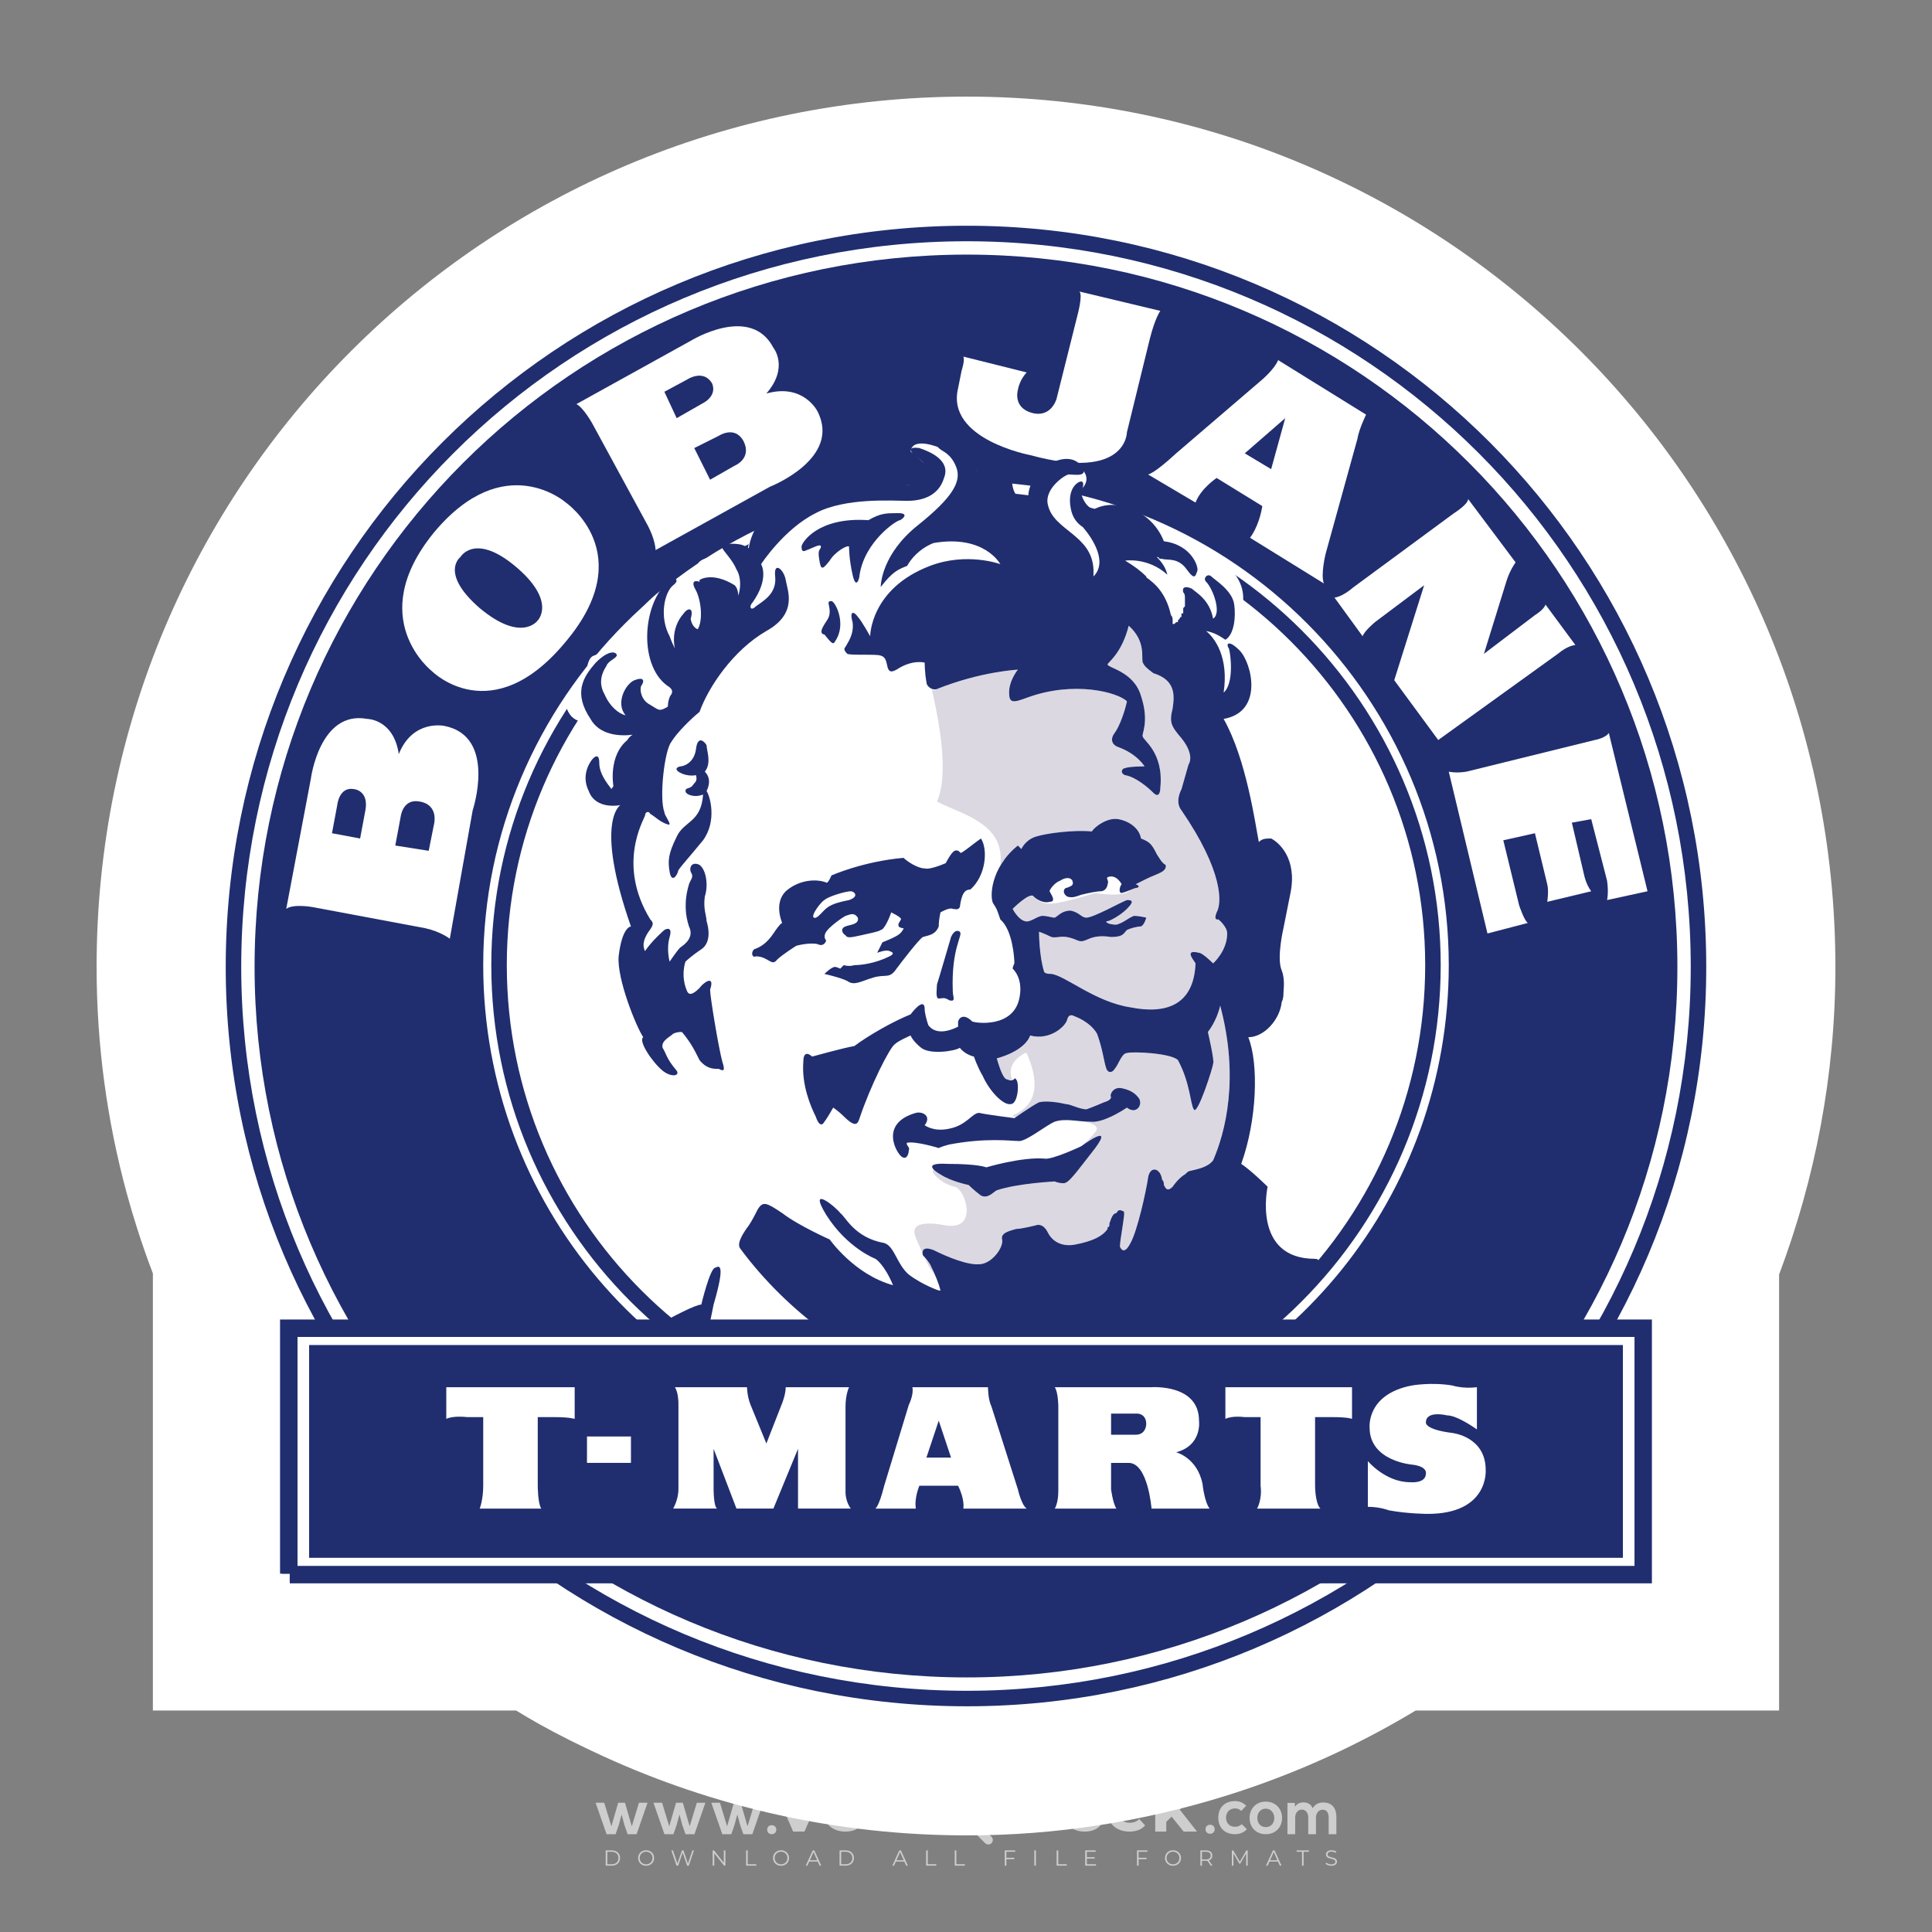 <?xml version="1.0" encoding="iso-8859-1"?>
<!-- Generator: Adobe Illustrator 27.0.0, SVG Export Plug-In . SVG Version: 6.00 Build 0)  -->
<svg version="1.1" id="Layer_1" xmlns="http://www.w3.org/2000/svg" xmlns:xlink="http://www.w3.org/1999/xlink" x="0px" y="0px"
	 viewBox="0 0 500 500" style="enable-background:new 0 0 500 500;" xml:space="preserve">
<rect x="0" y="0" width="500" height="500" fill="#808080" stroke="none"/>
<g id="watermark_1_">
	<g>
		<g id="watermark" style="opacity:0.61;">
			<g>
				<g>
					<g>
						<g>
							<polygon style="fill:#FFFFFF;" points="213.765,461.172 208.204,474.017 205.268,474.017 199.726,461.172 202.938,461.172 
								206.846,470.347 210.81,461.172 							"/>
						</g>
						<g>
							<path style="fill:#FFFFFF;" d="M223.507,469.741h-7.469c0.275,1.23,1.321,1.982,2.826,1.982c1.046,0,1.798-0.312,2.477-0.954
								l1.523,1.651c-0.917,1.046-2.294,1.597-4.074,1.597c-3.413,0-5.634-2.147-5.634-5.083c0-2.954,2.257-5.083,5.267-5.083
								c2.899,0,5.138,1.945,5.138,5.12C223.562,469.191,223.526,469.503,223.507,469.741 M216.002,468.071h4.863
								c-0.202-1.248-1.138-2.055-2.422-2.055C217.139,466.016,216.204,466.805,216.002,468.071"/>
						</g>
						<g>
							<path style="fill:#FFFFFF;" d="M224.735,468.934c0-2.973,2.294-5.083,5.505-5.083c2.074,0,3.707,0.899,4.423,2.514
								l-2.22,1.193c-0.532-0.936-1.321-1.358-2.221-1.358c-1.45,0-2.587,1.009-2.587,2.734c0,1.725,1.138,2.734,2.587,2.734
								c0.899,0,1.688-0.404,2.221-1.358l2.22,1.211c-0.716,1.578-2.349,2.495-4.423,2.495
								C227.029,474.017,224.735,471.907,224.735,468.934"/>
						</g>
						<g>
							<path style="fill:#FFFFFF;" d="M242.828,473.393c-0.587,0.422-1.45,0.624-2.331,0.624c-2.33,0-3.688-1.193-3.688-3.542
								v-4.055h-1.523v-2.202h1.523v-2.404h2.863v2.404h2.459v2.202h-2.459v4.019c0,0.844,0.458,1.303,1.229,1.303
								c0.422,0,0.844-0.128,1.156-0.367L242.828,473.393z"/>
						</g>
					</g>
					<g>
						<path style="fill:#FFFFFF;" d="M262.474,463.997v2.643c-0.238-0.018-0.422-0.037-0.642-0.037
							c-1.578,0-2.624,0.862-2.624,2.753v4.661h-2.863v-9.873h2.734v1.303C259.776,464.493,260.951,463.997,262.474,463.997"/>
					</g>
					<g>
						<path style="fill:#FFFFFF;" d="M263.299,472.53l1.009-2.239c1.083,0.789,2.697,1.339,4.239,1.339
							c1.762,0,2.477-0.587,2.477-1.376c0-2.404-7.469-0.752-7.469-5.524c0-2.184,1.762-4,5.413-4c1.615,0,3.267,0.385,4.459,1.138
							l-0.918,2.257c-1.193-0.679-2.422-1.009-3.56-1.009c-1.761,0-2.44,0.66-2.44,1.468c0,2.367,7.468,0.734,7.468,5.45
							c0,2.147-1.78,3.982-5.45,3.982C266.492,474.017,264.437,473.411,263.299,472.53"/>
					</g>
					<g>
						<path style="fill:#FFFFFF;" d="M285.428,469.741h-7.469c0.275,1.23,1.321,1.982,2.826,1.982c1.046,0,1.798-0.312,2.477-0.954
							l1.523,1.651c-0.918,1.046-2.294,1.597-4.074,1.597c-3.413,0-5.634-2.147-5.634-5.083c0-2.954,2.257-5.083,5.267-5.083
							c2.9,0,5.138,1.945,5.138,5.12C285.484,469.191,285.447,469.503,285.428,469.741 M277.923,468.071h4.863
							c-0.202-1.248-1.138-2.055-2.422-2.055C279.061,466.016,278.125,466.805,277.923,468.071"/>
					</g>
					<g>
						<path style="fill:#FFFFFF;" d="M297.007,469.741h-7.469c0.275,1.23,1.321,1.982,2.826,1.982c1.046,0,1.798-0.312,2.477-0.954
							l1.523,1.651c-0.918,1.046-2.294,1.597-4.074,1.597c-3.413,0-5.634-2.147-5.634-5.083c0-2.954,2.257-5.083,5.267-5.083
							c2.899,0,5.138,1.945,5.138,5.12C297.062,469.191,297.025,469.503,297.007,469.741 M289.501,468.071h4.863
							c-0.202-1.248-1.138-2.055-2.422-2.055C290.639,466.016,289.703,466.805,289.501,468.071"/>
					</g>
					<g>
						<polygon style="fill:#FFFFFF;" points="303.208,470.145 301.831,471.503 301.831,474.017 298.969,474.017 298.969,460.401 
							301.831,460.401 301.831,468.108 306.016,464.144 309.429,464.144 305.318,468.328 309.796,474.017 306.327,474.017 						"/>
					</g>
					<g>
						<path style="fill:#FFFFFF;" d="M256.601,475.359L256.601,475.359l-2.86-2.86c-0.435,0.508-0.953,0.943-1.534,1.284
							c-0.092,0.069-0.186,0.136-0.283,0.199l3.027,3.027c0.456,0.456,1.195,0.456,1.65,0
							C257.057,476.554,257.057,475.815,256.601,475.359"/>
					</g>
					<g>
						<path style="fill:#FFFFFF;" d="M249.984,463.244c0.221-0.173,0.495-0.281,0.797-0.281c0.042,0,0.083,0.002,0.124,0.006
							c-0.214-0.156-0.478-0.249-0.764-0.249c-0.395,0-0.744,0.18-0.981,0.458c-0.051,0-0.1,0.006-0.151,0.008
							c0.039-0.077,0.064-0.162,0.064-0.255c0-0.234-0.143-0.434-0.346-0.519c0.087,0.126,0.138,0.279,0.138,0.445
							c0,0.122-0.031,0.237-0.081,0.341c-2.811,0.201-5.03,2.539-5.03,5.4c0,2.993,2.426,5.42,5.42,5.42
							c2.993,0,5.42-2.426,5.42-5.42C254.595,465.879,252.593,463.635,249.984,463.244 M247.983,464.656
							c0.435,0,0.844,0.112,1.199,0.309c0.374-0.245,0.82-0.387,1.299-0.387c0.711,0,1.348,0.312,1.784,0.806
							c-0.435-0.379-1.004-0.61-1.627-0.61c-0.449,0-0.87,0.12-1.234,0.329c-0.079,0.046-0.156,0.096-0.229,0.15
							c-0.065-0.048-0.133-0.093-0.204-0.134c-0.369-0.219-0.8-0.344-1.26-0.344c-0.3,0-0.588,0.054-0.854,0.152
							C247.196,464.754,247.578,464.656,247.983,464.656 M251.772,469.098c0.115,0.305,0.181,0.634,0.181,0.979
							c0,1.534-1.244,2.777-2.778,2.777c-1.534,0-2.777-1.243-2.777-2.777c0-0.345,0.066-0.674,0.181-0.979
							c-0.62-0.382-1.035-1.064-1.035-1.846c0-1.197,0.971-2.168,2.168-2.168c0.565,0,1.078,0.218,1.463,0.572
							c0.386-0.354,0.899-0.572,1.464-0.572c1.197,0,2.168,0.971,2.168,2.168C252.807,468.034,252.392,468.716,251.772,469.098"/>
					</g>
					<g>
						<path style="fill:#FFFFFF;" d="M251.666,467.061c0,0.497-0.404,0.901-0.901,0.901c-0.497,0-0.901-0.404-0.901-0.901
							s0.404-0.901,0.901-0.901c0.101,0,0.197,0.017,0.287,0.047c-0.03,0.062-0.045,0.132-0.045,0.204
							c0,0.273,0.221,0.494,0.494,0.494c0.05,0,0.099-0.008,0.146-0.022C251.66,466.941,251.666,467,251.666,467.061"/>
					</g>
					<g>
						<path style="fill:#FFFFFF;" d="M248.255,467.061c0,0.376-0.305,0.681-0.681,0.681c-0.376,0-0.681-0.305-0.681-0.681
							s0.305-0.681,0.681-0.681c0.076,0,0.149,0.013,0.217,0.035c-0.023,0.047-0.034,0.1-0.034,0.155
							c0,0.206,0.167,0.374,0.374,0.374c0.038,0,0.075-0.006,0.11-0.017C248.25,466.97,248.255,467.015,248.255,467.061"/>
					</g>
					<g>
						<g>
							<g>
								<rect x="242.908" y="467.83" style="fill:#FFFFFF;" width="0.616" height="0.616"/>
							</g>
							<g>
								<rect x="254.827" y="467.83" style="fill:#FFFFFF;" width="0.616" height="0.616"/>
							</g>
							<g>
								<path style="fill:#FFFFFF;" d="M255.205,468.082h-0.14c0-3.248-2.642-5.89-5.89-5.89c-3.248,0-5.89,2.642-5.89,5.89h-0.14
									c0-1.611,0.627-3.125,1.766-4.264c1.139-1.139,2.653-1.766,4.264-1.766c1.611,0,3.125,0.627,4.264,1.766
									C254.578,464.957,255.205,466.471,255.205,468.082"/>
							</g>
						</g>
						<g>
							<rect x="248.868" y="461.814" style="fill:#FFFFFF;" width="0.616" height="0.616"/>
						</g>
						<g>
							<rect x="244.95" y="462.052" style="fill:#FFFFFF;" width="8.45" height="0.14"/>
						</g>
						<g>
							<path style="fill:#FFFFFF;" d="M245.174,462.15c0,0.108-0.088,0.196-0.196,0.196c-0.108,0-0.196-0.088-0.196-0.196
								c0-0.108,0.088-0.196,0.196-0.196C245.086,461.954,245.174,462.042,245.174,462.15"/>
						</g>
						<g>
							<path style="fill:#FFFFFF;" d="M253.596,462.15c0,0.108-0.088,0.196-0.196,0.196c-0.108,0-0.196-0.088-0.196-0.196
								c0-0.108,0.088-0.196,0.196-0.196C253.509,461.954,253.596,462.042,253.596,462.15"/>
						</g>
					</g>
				</g>
				<g>
					<path style="fill:#FFFFFF;" d="M314.356,473.409c0,1.559-2.364,1.559-2.364,0C311.993,471.851,314.356,471.851,314.356,473.409
						z"/>
				</g>
				<g>
					<g>
						<g>
							<path style="fill:#FFFFFF;" d="M161.739,466.549l1.772,6.088l1.855-6.088h2.215l-2.823,8.14h-2.33l-0.837-2.396l-0.722-2.708
								l-0.722,2.708l-0.837,2.396h-2.33l-2.839-8.14h2.231l1.855,6.088l1.756-6.088H161.739z"/>
						</g>
						<g>
							<path style="fill:#FFFFFF;" d="M176.713,466.549l1.772,6.088l1.855-6.088h2.215l-2.823,8.14h-2.33l-0.837-2.396l-0.722-2.708
								l-0.722,2.708l-0.837,2.396h-2.33l-2.839-8.14h2.231l1.855,6.088l1.756-6.088H176.713z"/>
						</g>
						<g>
							<path style="fill:#FFFFFF;" d="M191.687,466.549l1.772,6.088l1.855-6.088h2.215l-2.823,8.14h-2.33l-0.837-2.396l-0.722-2.708
								l-0.722,2.708l-0.837,2.396h-2.33l-2.839-8.14h2.231l1.855,6.088l1.756-6.088H191.687z"/>
						</g>
					</g>
					<g>
						<path style="fill:#FFFFFF;" d="M200.908,473.52c0,1.559-2.364,1.559-2.364,0C198.545,471.962,200.908,471.962,200.908,473.52z
							"/>
					</g>
					<g>
						<path style="fill:#FFFFFF;" d="M322.71,473.409c-0.935,0.919-1.919,1.28-3.117,1.28c-2.346,0-4.3-1.411-4.3-4.282
							s1.953-4.284,4.3-4.284c1.149,0,2.035,0.329,2.921,1.199l-1.264,1.329c-0.476-0.428-1.066-0.64-1.623-0.64
							c-1.346,0-2.33,0.985-2.33,2.396c0,1.542,1.05,2.362,2.297,2.362c0.64,0,1.28-0.18,1.772-0.672L322.71,473.409z"/>
					</g>
					<g>
						<path style="fill:#FFFFFF;" d="M331.805,470.472c0,2.33-1.591,4.217-4.217,4.217c-2.626,0-4.201-1.887-4.201-4.217
							c0-2.314,1.609-4.217,4.185-4.217C330.149,466.255,331.805,468.158,331.805,470.472z M325.389,470.472
							c0,1.231,0.739,2.38,2.199,2.38c1.46,0,2.199-1.149,2.199-2.38c0-1.215-0.854-2.396-2.199-2.396
							C326.144,468.077,325.389,469.258,325.389,470.472z"/>
					</g>
					<g>
						<path style="fill:#FFFFFF;" d="M338.572,474.689v-4.332c0-1.068-0.559-2.035-1.658-2.035c-1.082,0-1.722,0.967-1.722,2.035
							v4.332h-2.003v-8.107h1.855l0.148,0.985c0.426-0.82,1.362-1.116,2.133-1.116c0.969,0,1.937,0.394,2.396,1.51
							c0.723-1.149,1.658-1.478,2.708-1.478c2.297,0,3.43,1.412,3.43,3.84v4.365h-2.003v-4.365c0-1.066-0.442-1.97-1.526-1.97
							c-1.082,0-1.756,0.935-1.756,2.003v4.332H338.572z"/>
					</g>
				</g>
			</g>
		</g>
		<g style="opacity:0.61;">
			<g>
				<g>
					<path style="fill:#FFFFFF;" d="M345.988,431.299c-0.006-1.224-0.959-2.121-2.189-2.14c-0.924-0.014-0.832,0.12-0.834-0.867
						c-0.003-1.097-0.007-2.194,0.003-3.292c0.003-0.379-0.112-0.691-0.362-0.976c-2.342-2.668-4.678-5.342-7.019-8.011
						c-0.12-0.137-0.275-0.244-0.414-0.366c-6.214,0-12.427,0-18.641,0c-0.794,0.293-1.14,0.868-1.138,1.709
						c0.01,3.748,0.004,7.496,0.004,11.243c0,0.556-0.003,0.589-0.55,0.551c-1.497-0.102-2.516,0.986-2.497,2.492
						c0.044,3.476,0.013,6.953,0.014,10.429c0.001,1.58,0.867,2.443,2.45,2.449c0.582,0.002,0.582,0.002,0.582,0.6
						c0,2.219-0.001,4.438,0.001,6.657c0.001,1.192,0.58,1.771,1.768,1.771c8.013,0.001,16.027,0.001,24.04,0
						c1.168,0,1.755-0.583,1.757-1.745c0.002-2.256,0-4.512,0.001-6.768c0-0.512,0.002-0.511,0.52-0.515
						c0.271-0.002,0.541,0.008,0.809-0.058c0.996-0.246,1.69-1.044,1.694-2.069C346.003,438.696,346.005,434.997,345.988,431.299z
						 M317.537,417.162c5.337,0,10.674,0,16.01,0c0.548,0,0.554,0.007,0.554,0.561c0.001,2.243-0.001,4.486,0.001,6.73
						c0.001,0.811,0.249,1.059,1.06,1.059c1.91,0.001,3.821,0,5.731,0.001c0.458,0,0.479,0.021,0.481,0.483
						c0.003,0.887,0.002,1.775,0,2.662c-0.001,0.477-0.024,0.498-0.504,0.499c-3.895,0.001-7.79,0-11.684,0
						c-3.882,0-7.765,0-11.647,0c-0.55,0-0.552-0.001-0.552-0.561c-0.001-3.624-0.001-7.247,0-10.871
						C316.987,417.166,316.991,417.162,317.537,417.162z M340.822,451.579c-3.883,0.001-7.766,0-11.65,0c-3.871,0-7.742,0-11.613,0
						c-0.572,0-0.574-0.002-0.574-0.579c-0.001-1.997-0.001-3.994,0.001-5.991c0-0.464,0.023-0.486,0.478-0.487
						c7.803-0.001,15.607-0.001,23.41,0c0.478,0,0.499,0.02,0.499,0.503c0.002,1.997,0.001,3.994,0,5.991
						C341.375,451.574,341.37,451.579,340.822,451.579z"/>
				</g>
				<g>
					<g>
						<rect x="327.418" y="417.053" style="fill:#FFFFFF;" width="1.757" height="1.054"/>
					</g>
					<g>
						<rect x="325.662" y="418.107" style="fill:#FFFFFF;" width="1.757" height="1.054"/>
					</g>
					<g>
						<rect x="327.418" y="419.161" style="fill:#FFFFFF;" width="1.757" height="1.054"/>
					</g>
					<g>
						<rect x="325.662" y="420.215" style="fill:#FFFFFF;" width="1.757" height="1.054"/>
					</g>
					<g>
						<rect x="327.418" y="421.269" style="fill:#FFFFFF;" width="1.757" height="1.054"/>
					</g>
					<g>
						<rect x="325.662" y="422.323" style="fill:#FFFFFF;" width="1.757" height="1.054"/>
					</g>
					<g>
						<rect x="327.418" y="423.378" style="fill:#FFFFFF;" width="1.757" height="1.054"/>
					</g>
					<g>
						<rect x="325.662" y="424.432" style="fill:#FFFFFF;" width="1.757" height="1.054"/>
					</g>
					<g>
						<rect x="327.418" y="425.486" style="fill:#FFFFFF;" width="1.757" height="1.054"/>
					</g>
					<g>
						<rect x="325.662" y="426.54" style="fill:#FFFFFF;" width="1.757" height="1.054"/>
					</g>
					<g>
						<rect x="327.418" y="427.594" style="fill:#FFFFFF;" width="1.757" height="1.054"/>
					</g>
					<g>
						<rect x="325.662" y="428.648" style="fill:#FFFFFF;" width="1.757" height="1.054"/>
					</g>
				</g>
			</g>
			<g>
				<path style="fill:#FFFFFF;" d="M187.637,431.299c-0.006-1.224-0.959-2.121-2.189-2.14c-0.924-0.014-0.832,0.12-0.834-0.867
					c-0.003-1.097-0.007-2.194,0.003-3.292c0.003-0.379-0.112-0.691-0.362-0.976c-2.342-2.668-4.678-5.342-7.019-8.011
					c-0.12-0.137-0.275-0.244-0.414-0.366c-6.214,0-12.427,0-18.641,0c-0.794,0.293-1.14,0.868-1.138,1.709
					c0.01,3.748,0.004,7.496,0.004,11.243c0,0.556-0.003,0.589-0.55,0.551c-1.497-0.102-2.516,0.986-2.497,2.492
					c0.044,3.476,0.013,6.953,0.014,10.429c0.001,1.58,0.867,2.443,2.45,2.449c0.582,0.002,0.582,0.002,0.582,0.6
					c0,2.219-0.001,4.438,0.001,6.657c0.001,1.192,0.58,1.771,1.768,1.771c8.013,0.001,16.027,0.001,24.04,0
					c1.168,0,1.755-0.583,1.757-1.745c0.002-2.256,0-4.512,0.001-6.768c0-0.512,0.002-0.511,0.52-0.515
					c0.271-0.002,0.541,0.008,0.809-0.058c0.996-0.246,1.69-1.044,1.694-2.069C187.652,438.696,187.655,434.997,187.637,431.299z
					 M159.187,417.162c5.337,0,10.674,0,16.01,0c0.548,0,0.554,0.007,0.554,0.561c0.001,2.243-0.001,4.486,0.001,6.73
					c0.001,0.811,0.249,1.059,1.06,1.059c1.91,0.001,3.821,0,5.731,0.001c0.458,0,0.479,0.021,0.481,0.483
					c0.003,0.887,0.002,1.775,0,2.662c-0.001,0.477-0.024,0.498-0.504,0.499c-3.895,0.001-7.79,0-11.684,0
					c-3.882,0-7.765,0-11.647,0c-0.55,0-0.552-0.001-0.552-0.561c-0.001-3.624-0.001-7.247,0-10.871
					C158.636,417.166,158.64,417.162,159.187,417.162z M182.472,451.579c-3.883,0.001-7.766,0-11.65,0c-3.871,0-7.742,0-11.613,0
					c-0.572,0-0.574-0.002-0.574-0.579c-0.001-1.997-0.001-3.994,0.001-5.991c0-0.464,0.023-0.486,0.478-0.487
					c7.803-0.001,15.607-0.001,23.41,0c0.478,0,0.499,0.02,0.499,0.503c0.002,1.997,0.001,3.994,0,5.991
					C183.024,451.574,183.019,451.579,182.472,451.579z"/>
			</g>
			<g>
				<path style="fill:#FFFFFF;" d="M159.779,440.669v-7.897h2.779c0.375,0,0.726,0.061,1.053,0.182
					c0.327,0.121,0.612,0.292,0.855,0.513c0.242,0.221,0.434,0.483,0.573,0.789c0.14,0.305,0.21,0.642,0.21,1.009
					c0,0.375-0.07,0.715-0.21,1.02c-0.14,0.305-0.331,0.568-0.573,0.789c-0.243,0.221-0.528,0.392-0.855,0.513
					c-0.327,0.121-0.678,0.182-1.053,0.182h-1.29v2.901H159.779z M162.58,436.356c0.39,0,0.684-0.111,0.882-0.331
					c0.199-0.22,0.298-0.474,0.298-0.761c0-0.14-0.024-0.276-0.072-0.408c-0.048-0.132-0.121-0.248-0.221-0.347
					c-0.099-0.099-0.223-0.178-0.37-0.237c-0.147-0.059-0.32-0.089-0.518-0.089h-1.312v2.173H162.58z"/>
				<path style="fill:#FFFFFF;" d="M166.308,432.771h1.731l3.177,5.294h0.088l-0.088-1.522v-3.772h1.478v7.897h-1.566l-3.353-5.592
					h-0.088l0.088,1.522v4.07h-1.467V432.771z"/>
				<path style="fill:#FFFFFF;" d="M177.922,436.334h3.872c0.022,0.089,0.04,0.195,0.055,0.32c0.014,0.125,0.022,0.25,0.022,0.375
					c0,0.507-0.077,0.985-0.231,1.434c-0.154,0.449-0.397,0.849-0.728,1.202c-0.353,0.375-0.776,0.666-1.268,0.871
					c-0.493,0.206-1.055,0.309-1.688,0.309c-0.574,0-1.114-0.103-1.622-0.309c-0.507-0.206-0.948-0.492-1.323-0.86
					c-0.375-0.367-0.673-0.803-0.894-1.307c-0.221-0.504-0.331-1.053-0.331-1.649c0-0.595,0.11-1.145,0.331-1.649
					c0.221-0.504,0.518-0.939,0.894-1.307c0.375-0.367,0.816-0.654,1.323-0.86c0.507-0.206,1.048-0.309,1.622-0.309
					c0.64,0,1.211,0.11,1.715,0.331c0.504,0.221,0.935,0.526,1.296,0.915l-1.025,1.004c-0.258-0.272-0.544-0.48-0.861-0.623
					c-0.316-0.143-0.695-0.215-1.136-0.215c-0.361,0-0.703,0.065-1.026,0.193c-0.324,0.129-0.607,0.311-0.85,0.546
					c-0.242,0.235-0.436,0.52-0.579,0.855c-0.143,0.335-0.215,0.708-0.215,1.119c0,0.412,0.072,0.785,0.215,1.12
					c0.143,0.335,0.338,0.62,0.584,0.855c0.246,0.235,0.531,0.418,0.855,0.546c0.323,0.129,0.669,0.193,1.037,0.193
					c0.419,0,0.773-0.061,1.064-0.182c0.29-0.121,0.538-0.278,0.744-0.469c0.148-0.132,0.275-0.3,0.381-0.502
					c0.106-0.202,0.189-0.428,0.248-0.678h-2.482V436.334z"/>
			</g>
			<g>
				<path style="fill:#FFFFFF;" d="M224.019,431.299c-0.006-1.224-0.959-2.121-2.189-2.14c-0.924-0.014-0.832,0.12-0.834-0.867
					c-0.003-1.097-0.007-2.194,0.003-3.292c0.003-0.379-0.112-0.691-0.362-0.976c-2.342-2.668-4.678-5.342-7.019-8.011
					c-0.12-0.137-0.275-0.244-0.414-0.366c-6.214,0-12.427,0-18.641,0c-0.794,0.293-1.14,0.868-1.138,1.709
					c0.01,3.748,0.004,7.496,0.004,11.243c0,0.556-0.003,0.589-0.55,0.551c-1.497-0.102-2.516,0.986-2.497,2.492
					c0.044,3.476,0.013,6.953,0.014,10.429c0.001,1.58,0.867,2.443,2.45,2.449c0.582,0.002,0.582,0.002,0.582,0.6
					c0,2.219-0.001,4.438,0.001,6.657c0.001,1.192,0.58,1.771,1.768,1.771c8.013,0.001,16.027,0.001,24.04,0
					c1.168,0,1.755-0.583,1.757-1.745c0.002-2.256,0-4.512,0.001-6.768c0-0.512,0.002-0.511,0.52-0.515
					c0.271-0.002,0.541,0.008,0.809-0.058c0.997-0.246,1.69-1.044,1.694-2.069C224.034,438.696,224.036,434.997,224.019,431.299z
					 M195.568,417.162c5.337,0,10.674,0,16.01,0c0.548,0,0.554,0.007,0.554,0.561c0.001,2.243-0.001,4.486,0.001,6.73
					c0.001,0.811,0.249,1.059,1.06,1.059c1.91,0.001,3.821,0,5.731,0.001c0.458,0,0.479,0.021,0.481,0.483
					c0.003,0.887,0.002,1.775,0,2.662c-0.001,0.477-0.024,0.498-0.504,0.499c-3.895,0.001-7.79,0-11.684,0
					c-3.882,0-7.765,0-11.647,0c-0.55,0-0.552-0.001-0.552-0.561c-0.001-3.624-0.001-7.247,0-10.871
					C195.018,417.166,195.022,417.162,195.568,417.162z M218.854,451.579c-3.883,0.001-7.766,0-11.65,0c-3.871,0-7.742,0-11.613,0
					c-0.572,0-0.574-0.002-0.574-0.579c-0.001-1.997-0.001-3.994,0.001-5.991c0-0.464,0.023-0.486,0.478-0.487
					c7.803-0.001,15.607-0.001,23.41,0c0.478,0,0.499,0.02,0.499,0.503c0.002,1.997,0.001,3.994,0,5.991
					C219.406,451.574,219.401,451.579,218.854,451.579z"/>
			</g>
			<g>
				<path style="fill:#FFFFFF;" d="M205.111,432.771h1.699l2.967,7.897h-1.644l-0.651-1.886h-3.044l-0.651,1.886h-1.643
					L205.111,432.771z M206.997,437.415l-0.706-1.974l-0.287-0.96h-0.088l-0.287,0.96l-0.706,1.974H206.997z"/>
				<path style="fill:#FFFFFF;" d="M211.331,434.536c-0.125,0-0.245-0.024-0.359-0.072c-0.114-0.048-0.213-0.114-0.298-0.199
					c-0.084-0.084-0.151-0.182-0.198-0.292c-0.048-0.11-0.072-0.232-0.072-0.364s0.024-0.254,0.072-0.364
					c0.048-0.11,0.114-0.208,0.198-0.292c0.084-0.084,0.184-0.151,0.298-0.198c0.114-0.048,0.233-0.072,0.359-0.072
					c0.257,0,0.478,0.09,0.662,0.27c0.184,0.181,0.276,0.399,0.276,0.656s-0.092,0.476-0.276,0.656
					C211.809,434.446,211.589,434.536,211.331,434.536z M210.615,440.669v-5.404h1.445v5.404H210.615z"/>
			</g>
			<g>
				<path style="fill:#FFFFFF;" d="M261.044,431.299c-0.006-1.224-0.959-2.121-2.189-2.14c-0.924-0.014-0.832,0.12-0.834-0.867
					c-0.003-1.097-0.007-2.194,0.003-3.292c0.003-0.379-0.112-0.691-0.362-0.976c-2.342-2.668-4.678-5.342-7.019-8.011
					c-0.12-0.137-0.275-0.244-0.414-0.366c-6.214,0-12.427,0-18.641,0c-0.794,0.293-1.14,0.868-1.138,1.709
					c0.01,3.748,0.004,7.496,0.004,11.243c0,0.556-0.003,0.589-0.55,0.551c-1.497-0.102-2.516,0.986-2.497,2.492
					c0.044,3.476,0.013,6.953,0.014,10.429c0.001,1.58,0.867,2.443,2.45,2.449c0.582,0.002,0.582,0.002,0.582,0.6
					c0,2.219-0.001,4.438,0.001,6.657c0.001,1.192,0.58,1.771,1.768,1.771c8.013,0.001,16.027,0.001,24.04,0
					c1.168,0,1.755-0.583,1.757-1.745c0.002-2.256,0-4.512,0.001-6.768c0-0.512,0.002-0.511,0.52-0.515
					c0.271-0.002,0.541,0.008,0.809-0.058c0.996-0.246,1.69-1.044,1.694-2.069C261.059,438.696,261.061,434.997,261.044,431.299z
					 M232.593,417.162c5.337,0,10.674,0,16.01,0c0.548,0,0.554,0.007,0.554,0.561c0.001,2.243-0.001,4.486,0.001,6.73
					c0.001,0.811,0.249,1.059,1.06,1.059c1.91,0.001,3.821,0,5.731,0.001c0.458,0,0.479,0.021,0.481,0.483
					c0.003,0.887,0.002,1.775,0,2.662c-0.001,0.477-0.024,0.498-0.504,0.499c-3.895,0.001-7.79,0-11.684,0
					c-3.882,0-7.765,0-11.647,0c-0.55,0-0.552-0.001-0.552-0.561c-0.001-3.624-0.001-7.247,0-10.871
					C232.042,417.166,232.047,417.162,232.593,417.162z M255.878,451.579c-3.883,0.001-7.766,0-11.65,0c-3.871,0-7.742,0-11.613,0
					c-0.572,0-0.574-0.002-0.574-0.579c-0.001-1.997-0.001-3.994,0.001-5.991c0-0.464,0.023-0.486,0.478-0.487
					c7.803-0.001,15.607-0.001,23.41,0c0.478,0,0.499,0.02,0.499,0.503c0.002,1.997,0.001,3.994,0,5.991
					C256.431,451.574,256.426,451.579,255.878,451.579z"/>
			</g>
			<g>
				<path style="fill:#FFFFFF;" d="M236.361,440.845c-0.338,0-0.662-0.048-0.971-0.143c-0.309-0.095-0.592-0.239-0.849-0.43
					c-0.257-0.191-0.481-0.425-0.673-0.7c-0.191-0.276-0.342-0.597-0.452-0.965l1.401-0.551c0.103,0.397,0.283,0.726,0.54,0.987
					c0.257,0.261,0.596,0.392,1.015,0.392c0.154,0,0.303-0.02,0.447-0.061c0.143-0.04,0.272-0.099,0.386-0.176
					s0.204-0.175,0.27-0.292c0.066-0.118,0.099-0.254,0.099-0.408c0-0.147-0.026-0.279-0.077-0.397
					c-0.051-0.117-0.138-0.227-0.259-0.331c-0.121-0.103-0.28-0.202-0.475-0.298c-0.195-0.095-0.435-0.195-0.722-0.298l-0.485-0.176
					c-0.213-0.073-0.429-0.173-0.645-0.298c-0.217-0.125-0.413-0.276-0.59-0.452c-0.177-0.176-0.322-0.384-0.436-0.623
					c-0.114-0.239-0.171-0.509-0.171-0.81c0-0.309,0.06-0.597,0.182-0.866c0.121-0.268,0.294-0.503,0.518-0.706
					c0.224-0.202,0.492-0.36,0.805-0.474s0.66-0.171,1.042-0.171c0.397,0,0.74,0.053,1.031,0.16
					c0.291,0.107,0.537,0.243,0.739,0.408c0.202,0.165,0.366,0.348,0.491,0.546c0.125,0.199,0.217,0.386,0.276,0.563l-1.312,0.551
					c-0.074-0.221-0.208-0.419-0.402-0.596c-0.195-0.176-0.462-0.265-0.8-0.265c-0.324,0-0.592,0.075-0.805,0.226
					c-0.213,0.151-0.32,0.348-0.32,0.59c0,0.235,0.103,0.436,0.309,0.601c0.206,0.165,0.533,0.325,0.982,0.48l0.497,0.165
					c0.316,0.111,0.605,0.237,0.866,0.381c0.261,0.143,0.485,0.314,0.673,0.513c0.187,0.199,0.331,0.425,0.43,0.678
					c0.1,0.254,0.149,0.546,0.149,0.877c0,0.412-0.083,0.767-0.248,1.064c-0.165,0.298-0.377,0.542-0.634,0.734
					c-0.258,0.191-0.548,0.335-0.872,0.43C236.986,440.797,236.67,440.845,236.361,440.845z"/>
				<path style="fill:#FFFFFF;" d="M239.516,432.771h1.61l1.633,4.754l0.287,1.015h0.088l0.309-1.015l1.699-4.754h1.61l-2.879,7.897
					h-1.566L239.516,432.771z"/>
				<path style="fill:#FFFFFF;" d="M251.097,436.334h3.871c0.022,0.089,0.04,0.195,0.055,0.32c0.015,0.125,0.023,0.25,0.023,0.375
					c0,0.507-0.078,0.985-0.232,1.434c-0.154,0.449-0.397,0.849-0.728,1.202c-0.353,0.375-0.775,0.666-1.268,0.871
					c-0.493,0.206-1.055,0.309-1.688,0.309c-0.574,0-1.114-0.103-1.621-0.309c-0.507-0.206-0.949-0.492-1.324-0.86
					c-0.375-0.367-0.673-0.803-0.894-1.307c-0.22-0.504-0.331-1.053-0.331-1.649c0-0.595,0.11-1.145,0.331-1.649
					c0.221-0.504,0.518-0.939,0.894-1.307c0.375-0.367,0.816-0.654,1.324-0.86c0.507-0.206,1.047-0.309,1.621-0.309
					c0.64,0,1.211,0.11,1.715,0.331c0.504,0.221,0.936,0.526,1.296,0.915l-1.026,1.004c-0.257-0.272-0.544-0.48-0.861-0.623
					c-0.316-0.143-0.694-0.215-1.136-0.215c-0.36,0-0.702,0.065-1.026,0.193c-0.323,0.129-0.607,0.311-0.849,0.546
					c-0.243,0.235-0.436,0.52-0.579,0.855c-0.143,0.335-0.215,0.708-0.215,1.119c0,0.412,0.072,0.785,0.215,1.12
					c0.143,0.335,0.338,0.62,0.585,0.855c0.246,0.235,0.531,0.418,0.854,0.546c0.324,0.129,0.669,0.193,1.037,0.193
					c0.419,0,0.774-0.061,1.064-0.182c0.29-0.121,0.539-0.278,0.745-0.469c0.147-0.132,0.274-0.3,0.38-0.502
					c0.107-0.202,0.189-0.428,0.248-0.678h-2.482V436.334z"/>
			</g>
			<g>
				<path style="fill:#FFFFFF;" d="M297.3,431.299c-0.006-1.224-0.959-2.121-2.189-2.14c-0.924-0.014-0.832,0.12-0.834-0.867
					c-0.003-1.097-0.007-2.194,0.003-3.292c0.003-0.379-0.112-0.691-0.362-0.976c-2.342-2.668-4.678-5.342-7.019-8.011
					c-0.12-0.137-0.275-0.244-0.414-0.366c-6.214,0-12.427,0-18.641,0c-0.794,0.293-1.14,0.868-1.138,1.709
					c0.01,3.748,0.004,7.496,0.004,11.243c0,0.556-0.003,0.589-0.55,0.551c-1.497-0.102-2.516,0.986-2.497,2.492
					c0.044,3.476,0.013,6.953,0.014,10.429c0.001,1.58,0.867,2.443,2.45,2.449c0.582,0.002,0.582,0.002,0.582,0.6
					c0,2.219-0.001,4.438,0.001,6.657c0.001,1.192,0.58,1.771,1.768,1.771c8.013,0.001,16.027,0.001,24.04,0
					c1.168,0,1.755-0.583,1.757-1.745c0.002-2.256,0-4.512,0.001-6.768c0-0.512,0.002-0.511,0.52-0.515
					c0.271-0.002,0.541,0.008,0.809-0.058c0.996-0.246,1.69-1.044,1.694-2.069C297.315,438.696,297.318,434.997,297.3,431.299z
					 M268.85,417.162c5.337,0,10.674,0,16.01,0c0.548,0,0.554,0.007,0.554,0.561c0.001,2.243-0.001,4.486,0.001,6.73
					c0.001,0.811,0.249,1.059,1.06,1.059c1.91,0.001,3.821,0,5.731,0.001c0.458,0,0.479,0.021,0.481,0.483
					c0.003,0.887,0.002,1.775,0,2.662c-0.001,0.477-0.024,0.498-0.504,0.499c-3.895,0.001-7.79,0-11.684,0
					c-3.882,0-7.765,0-11.647,0c-0.55,0-0.552-0.001-0.552-0.561c-0.001-3.624-0.001-7.247,0-10.871
					C268.299,417.166,268.303,417.162,268.85,417.162z M292.135,451.579c-3.883,0.001-7.766,0-11.65,0c-3.871,0-7.742,0-11.613,0
					c-0.572,0-0.574-0.002-0.574-0.579c-0.001-1.997-0.001-3.994,0.001-5.991c0-0.464,0.023-0.486,0.478-0.487
					c7.803-0.001,15.607-0.001,23.41,0c0.478,0,0.499,0.02,0.499,0.503c0.001,1.997,0.001,3.994,0,5.991
					C292.687,451.574,292.682,451.579,292.135,451.579z"/>
			</g>
			<g>
				<path style="fill:#FFFFFF;" d="M272.966,434.183v1.831h3.165v1.412h-3.165v1.831h3.518v1.412h-5.007v-7.897h5.007v1.412H272.966
					z"/>
				<path style="fill:#FFFFFF;" d="M277.852,440.669v-7.897h2.779c0.375,0,0.726,0.061,1.053,0.182
					c0.327,0.121,0.612,0.292,0.855,0.513c0.243,0.221,0.434,0.483,0.574,0.789c0.14,0.305,0.209,0.642,0.209,1.009
					c0,0.375-0.07,0.715-0.209,1.02c-0.14,0.305-0.331,0.568-0.574,0.789c-0.243,0.221-0.528,0.392-0.855,0.513
					c-0.327,0.121-0.678,0.182-1.053,0.182h-1.29v2.901H277.852z M280.653,436.356c0.389,0,0.684-0.111,0.882-0.331
					c0.199-0.22,0.298-0.474,0.298-0.761c0-0.14-0.024-0.276-0.072-0.408c-0.048-0.132-0.121-0.248-0.221-0.347
					c-0.099-0.099-0.222-0.178-0.37-0.237c-0.147-0.059-0.32-0.089-0.518-0.089h-1.312v2.173H280.653z"/>
				<path style="fill:#FFFFFF;" d="M286.797,440.845c-0.338,0-0.662-0.048-0.971-0.143c-0.309-0.095-0.592-0.239-0.849-0.43
					c-0.257-0.191-0.482-0.425-0.673-0.7c-0.191-0.276-0.342-0.597-0.452-0.965l1.401-0.551c0.103,0.397,0.283,0.726,0.541,0.987
					c0.257,0.261,0.595,0.392,1.015,0.392c0.154,0,0.303-0.02,0.447-0.061c0.143-0.04,0.272-0.099,0.386-0.176
					c0.114-0.077,0.204-0.175,0.27-0.292c0.066-0.118,0.1-0.254,0.1-0.408c0-0.147-0.026-0.279-0.077-0.397
					c-0.051-0.117-0.138-0.227-0.259-0.331c-0.121-0.103-0.279-0.202-0.474-0.298c-0.195-0.095-0.436-0.195-0.723-0.298
					l-0.485-0.176c-0.213-0.073-0.428-0.173-0.645-0.298c-0.217-0.125-0.414-0.276-0.59-0.452c-0.176-0.176-0.322-0.384-0.436-0.623
					c-0.114-0.239-0.171-0.509-0.171-0.81c0-0.309,0.061-0.597,0.182-0.866c0.121-0.268,0.294-0.503,0.518-0.706
					c0.224-0.202,0.493-0.36,0.805-0.474c0.312-0.114,0.66-0.171,1.042-0.171c0.397,0,0.741,0.053,1.031,0.16
					c0.29,0.107,0.537,0.243,0.739,0.408c0.202,0.165,0.365,0.348,0.491,0.546c0.125,0.199,0.217,0.386,0.276,0.563l-1.312,0.551
					c-0.074-0.221-0.208-0.419-0.403-0.596c-0.195-0.176-0.462-0.265-0.799-0.265c-0.324,0-0.592,0.075-0.805,0.226
					c-0.213,0.151-0.32,0.348-0.32,0.59c0,0.235,0.103,0.436,0.309,0.601c0.206,0.165,0.533,0.325,0.982,0.48l0.496,0.165
					c0.316,0.111,0.605,0.237,0.866,0.381c0.261,0.143,0.485,0.314,0.673,0.513c0.187,0.199,0.331,0.425,0.43,0.678
					c0.099,0.254,0.149,0.546,0.149,0.877c0,0.412-0.083,0.767-0.248,1.064c-0.165,0.298-0.377,0.542-0.634,0.734
					c-0.258,0.191-0.548,0.335-0.872,0.43C287.422,440.797,287.105,440.845,286.797,440.845z"/>
			</g>
			<g>
				<path style="fill:#FFFFFF;" d="M321.394,439.168l4.004-4.985h-3.827v-1.412h5.559v1.5l-3.96,4.985h4.004v1.412h-5.779V439.168z"
					/>
				<path style="fill:#FFFFFF;" d="M328.409,432.771h1.489v7.897h-1.489V432.771z"/>
				<path style="fill:#FFFFFF;" d="M331.486,440.669v-7.897h2.779c0.375,0,0.726,0.061,1.053,0.182
					c0.327,0.121,0.612,0.292,0.855,0.513s0.434,0.483,0.574,0.789c0.14,0.305,0.209,0.642,0.209,1.009
					c0,0.375-0.07,0.715-0.209,1.02c-0.14,0.305-0.331,0.568-0.574,0.789c-0.243,0.221-0.528,0.392-0.855,0.513
					c-0.327,0.121-0.678,0.182-1.053,0.182h-1.29v2.901H331.486z M334.288,436.356c0.389,0,0.684-0.111,0.882-0.331
					c0.199-0.22,0.298-0.474,0.298-0.761c0-0.14-0.024-0.276-0.072-0.408c-0.048-0.132-0.121-0.248-0.221-0.347
					c-0.099-0.099-0.222-0.178-0.37-0.237c-0.147-0.059-0.32-0.089-0.518-0.089h-1.312v2.173H334.288z"/>
			</g>
		</g>
		<g style="opacity:0.61;">
			<path style="fill:#FFFFFF;" d="M300.133,433.27h9.067v2.242h-9.067V433.27z M300.133,437.136h9.067v2.243h-9.067V437.136z"/>
		</g>
	</g>
	<g style="opacity:0.61;">
		<path style="fill:#FFFFFF;" d="M156.756,478.878h1.607c1.263,0,2.114,0.812,2.114,1.974c0,1.161-0.851,1.973-2.114,1.973h-1.607
			V478.878z M158.34,482.464c1.049,0,1.725-0.665,1.725-1.612c0-0.947-0.677-1.613-1.725-1.613h-1.167v3.225H158.34z"/>
		<path style="fill:#FFFFFF;" d="M165.139,480.851c0-1.15,0.879-2.007,2.075-2.007c1.184,0,2.069,0.851,2.069,2.007
			c0,1.156-0.885,2.007-2.069,2.007C166.019,482.858,165.139,482.002,165.139,480.851z M168.866,480.851
			c0-0.942-0.705-1.635-1.652-1.635c-0.953,0-1.663,0.693-1.663,1.635c0,0.941,0.71,1.635,1.663,1.635
			C168.162,482.486,168.866,481.793,168.866,480.851z"/>
		<path style="fill:#FFFFFF;" d="M179.596,478.878l-1.331,3.947h-0.44l-1.156-3.366l-1.161,3.366h-0.434l-1.331-3.947h0.429
			l1.139,3.394l1.178-3.394h0.389l1.161,3.411l1.156-3.411H179.596z"/>
		<path style="fill:#FFFFFF;" d="M187.731,478.878v3.947h-0.344l-2.537-3.202v3.202h-0.417v-3.947h0.344l2.543,3.203v-3.203H187.731
			z"/>
		<path style="fill:#FFFFFF;" d="M193.093,478.878h0.417v3.586h2.21v0.361h-2.627V478.878z"/>
		<path style="fill:#FFFFFF;" d="M200.061,480.851c0-1.15,0.879-2.007,2.075-2.007c1.184,0,2.069,0.851,2.069,2.007
			c0,1.156-0.885,2.007-2.069,2.007C200.941,482.858,200.061,482.002,200.061,480.851z M203.788,480.851
			c0-0.942-0.705-1.635-1.652-1.635c-0.953,0-1.663,0.693-1.663,1.635c0,0.941,0.71,1.635,1.663,1.635
			C203.083,482.486,203.788,481.793,203.788,480.851z"/>
		<path style="fill:#FFFFFF;" d="M211.636,481.77h-2.199l-0.474,1.054h-0.434l1.804-3.947h0.412l1.804,3.947h-0.44L211.636,481.77z
			 M211.484,481.432l-0.947-2.12l-0.947,2.12H211.484z"/>
		<path style="fill:#FFFFFF;" d="M217.28,478.878h1.607c1.263,0,2.114,0.812,2.114,1.974c0,1.161-0.851,1.973-2.114,1.973h-1.607
			V478.878z M218.864,482.464c1.049,0,1.725-0.665,1.725-1.612c0-0.947-0.677-1.613-1.725-1.613h-1.167v3.225H218.864z"/>
		<path style="fill:#FFFFFF;" d="M234.041,481.77h-2.199l-0.474,1.054h-0.434l1.804-3.947h0.412l1.804,3.947h-0.44L234.041,481.77z
			 M233.889,481.432l-0.947-2.12l-0.947,2.12H233.889z"/>
		<path style="fill:#FFFFFF;" d="M239.685,478.878h0.417v3.586h2.21v0.361h-2.627V478.878z"/>
		<path style="fill:#FFFFFF;" d="M247.082,478.878h0.417v3.586h2.21v0.361h-2.627V478.878z"/>
		<path style="fill:#FFFFFF;" d="M260.449,479.239v1.551h2.041v0.361h-2.041v1.675h-0.417v-3.947h2.706v0.361H260.449z"/>
		<path style="fill:#FFFFFF;" d="M267.678,478.878h0.417v3.947h-0.417V478.878z"/>
		<path style="fill:#FFFFFF;" d="M273.456,478.878h0.417v3.586h2.21v0.361h-2.627V478.878z"/>
		<path style="fill:#FFFFFF;" d="M283.644,482.464v0.361h-2.791v-3.947h2.706v0.361h-2.289v1.404h2.041v0.355h-2.041v1.466H283.644z
			"/>
		<path style="fill:#FFFFFF;" d="M294.672,479.239v1.551h2.041v0.361h-2.041v1.675h-0.417v-3.947h2.706v0.361H294.672z"/>
		<path style="fill:#FFFFFF;" d="M301.5,480.851c0-1.15,0.879-2.007,2.075-2.007c1.184,0,2.069,0.851,2.069,2.007
			c0,1.156-0.885,2.007-2.069,2.007C302.379,482.858,301.5,482.002,301.5,480.851z M305.226,480.851
			c0-0.942-0.705-1.635-1.652-1.635c-0.953,0-1.663,0.693-1.663,1.635c0,0.941,0.71,1.635,1.663,1.635
			C304.522,482.486,305.226,481.793,305.226,480.851z"/>
		<path style="fill:#FFFFFF;" d="M313.351,482.825l-0.902-1.269c-0.102,0.011-0.203,0.017-0.316,0.017h-1.06v1.252h-0.417v-3.947
			h1.477c1.004,0,1.613,0.507,1.613,1.353c0,0.62-0.327,1.054-0.902,1.24l0.964,1.353H313.351z M313.328,480.231
			c0-0.632-0.417-0.992-1.207-0.992h-1.048v1.979h1.048C312.911,481.218,313.328,480.851,313.328,480.231z"/>
		<path style="fill:#FFFFFF;" d="M322.907,478.878v3.947h-0.4v-3.158l-1.551,2.656h-0.197l-1.551-2.639v3.14h-0.4v-3.947h0.344
			l1.714,2.926l1.697-2.926H322.907z"/>
		<path style="fill:#FFFFFF;" d="M330.744,481.77h-2.199l-0.473,1.054h-0.434l1.804-3.947h0.411l1.804,3.947h-0.44L330.744,481.77z
			 M330.592,481.432l-0.947-2.12l-0.947,2.12H330.592z"/>
		<path style="fill:#FFFFFF;" d="M336.957,479.239h-1.387v-0.361h3.192v0.361h-1.387v3.586h-0.417V479.239z"/>
		<path style="fill:#FFFFFF;" d="M343.063,482.346l0.164-0.321c0.282,0.276,0.784,0.479,1.302,0.479c0.739,0,1.06-0.31,1.06-0.699
			c0-1.083-2.43-0.417-2.43-1.877c0-0.581,0.451-1.083,1.455-1.083c0.446,0,0.908,0.13,1.224,0.35l-0.141,0.333
			c-0.338-0.22-0.733-0.327-1.083-0.327c-0.722,0-1.043,0.321-1.043,0.716c0,1.083,2.43,0.429,2.43,1.866
			c0,0.581-0.462,1.077-1.472,1.077C343.937,482.858,343.356,482.65,343.063,482.346z"/>
	</g>
</g>
<g>
	<path style="fill:#FFFFFF;" d="M439.575,250.232c0-105.144-84.664-189.805-189.35-189.805
		c-105.141,0-189.802,84.661-189.802,189.805c0,34.139,9.103,65.995,25.034,93.762H74.99v63.267h68.73
		c30.493,20.484,66.908,32.313,106.506,32.313c39.149,0,75.56-11.829,106.057-32.313h68.724v-63.267h-10.013
		C430.463,316.227,439.575,284.371,439.575,250.232"/>
	<path style="fill:#FFFFFF;" d="M404.153,250.232v-0.016c0-42.888-17.212-81.533-45.043-109.413
		c-27.757-27.793-66.229-44.946-108.857-44.95h-0.028h-0.012c-42.79,0-81.392,17.209-109.278,45.094
		c-27.88,27.883-45.082,66.476-45.089,109.256v0.028v0.038c0.003,13.877,1.849,27.273,5.303,39.979
		c0.598,2.199,1.21,4.284,1.824,6.223c3.333,10.483,7.781,20.508,13.202,29.954l26.061,45.414h1.482h10.72l8.927,5.951l0.028,0.012
		v0.149c3.056,2.048,6.655,4.235,10.797,6.556c4.225,2.369,7.955,4.296,11.172,5.764c19.508,8.939,41.395,13.879,64.862,13.879
		h0.038c16.158,0,31.555-2.383,45.866-6.816c2.27-0.703,4.592-1.494,6.951-2.346c11.902-4.334,23.149-10.086,33.545-17.063
		l9.076-6.086h10.581h2.853l25.001-45.007l0.014-0.024c1.617-2.889,3.284-6.173,5.012-9.829c1.506-3.197,2.963-6.568,4.346-10.136
		C400.325,289.409,404.153,270.345,404.153,250.232L404.153,250.232z M475,250.216v0.016c0,27.977-5.223,54.758-14.571,79.614
		v14.148v63.267v35.422h-35.422h-58.635c-12.384,7.459-25.511,13.744-39.215,18.718c-3.322,1.21-6.741,2.359-10.273,3.459
		c-21.286,6.592-43.66,10.136-66.62,10.136h-0.038c-33.533,0-65.35-7.308-94.199-20.52c-6.189-2.84-11.665-5.594-16.428-8.261
		c-1.96-1.099-3.973-2.272-6.041-3.532H74.99H39.566v-35.422v-63.267v-14.432c-1.479-3.877-2.852-7.804-4.115-11.779
		c-0.982-3.088-1.867-6.088-2.657-8.989c-5.078-18.683-7.791-38.288-7.794-58.524v-0.038v-0.028
		C25.007,187.87,50.129,131.58,90.846,90.859c40.724-40.724,97.023-65.853,159.367-65.856h0.012h0.028
		c62.025,0.009,118.203,25.185,158.95,65.986C449.86,131.719,474.986,187.969,475,250.216"/>
	<path style="fill:#202E6F;" d="M333.973,224.741c-1.359-5.917-8.644-7.283-9.1-7.283c-2.728-22.758-6.828-25.032-8.644-31.407
		c10.916-6.828,1.816-20.937,1.816-20.937s1.816-3.185,0-9.557c-1.816-6.374-6.372-5.464-7.741-7.285
		c-3.187-4.55-8.187-5.007-8.187-5.007s-0.456-2.274-4.556-7.281c-4.1-5.007-14.113-1.821-14.113-1.821s-5.001-3.639-5.001-6.371
		c5.459-3.642,1.359-7.282-0.456-7.282c-1.371,0-10.469,11.378-12.741,10.013c-1.828-1.367-11.382-8.195-11.382-8.195l-10.469-6.371
		c0,0-7.283-3.185-7.735,0.91c15.926,11.835-12.291,10.471-12.291,10.471c-23.667-0.457-31.406,11.378-29.585,16.838
		c-2.732-2.729-7.285-0.454-10.013,0c-5.917,1.367-1.367,4.096-5.007,3.642c-17.753,9.56-15.02,17.752-25.034,21.848
		c-4.1,1.364,0,17.295,0,17.295l8.646,2.732c0,0-5.917,1.364-9.103,7.739c-3.643,6.371,8.649,10.923,8.649,10.923
		s1.364,22.756,2.729,29.13c0.457,4.55-3.64,10.924-1.818,17.752c5.007,18.663,12.288,22.762,15.02,27.763
		c4.096,6.826,6.824-1.816,9.557,4.556c5.917,13.654,11.835,18.198,10.924,19.57c-1.365,0.456-3.185,5.913-4.096,6.828
		c-5.917,2.728-10.013,21.383-10.013,21.383s-8.193,20.941-5.917,23.671c2.73,2.74,45.06-7.273,92.851-9.1
		c34.597-1.357,47.339-49.154,47.339-49.154s5.457-25.038,3.643-34.139c6.37-1.816,8.185-5.012,9.1-7.743
		c0.456-3.185,0-16.837,0-16.837S334.429,229.293,333.973,224.741"/>
	<path style="fill:#FFFFFF;" d="M250.225,439.574c104.686,0,189.35-84.652,189.35-189.342c0-105.144-84.664-189.805-189.35-189.805
		c-105.141,0-189.802,84.661-189.802,189.805C60.424,354.922,145.084,439.574,250.225,439.574"/>
	<path style="fill:#202E6F;" d="M250.225,437.574h0.012c51.779,0,98.626-20.955,132.505-54.833
		c33.881-33.881,54.821-80.713,54.821-132.485v-0.024v-0.016c0-52.015-20.941-98.967-54.833-132.906
		c-33.881-33.933-80.699-54.87-132.477-54.873h-0.028h-0.012c-52.014,0-98.962,20.944-132.901,54.885
		c-33.935,33.939-54.876,80.879-54.882,132.882v0.028v0.012c0.003,51.783,20.944,98.616,54.882,132.509
		c33.936,33.867,80.88,54.808,132.887,54.822H250.225L250.225,437.574z M250.237,441.586h-0.012H250.2
		c-53.107-0.014-101.047-21.397-135.711-56.006c-34.677-34.609-56.068-82.453-56.071-135.336v-0.012v-0.028
		c0.006-53.111,21.394-101.054,56.055-135.719c34.668-34.667,82.62-56.062,135.741-56.065h0.012h0.028
		c52.875,0.01,100.707,21.398,135.316,56.065s56.006,82.617,56.006,135.73v0.016v0.024c0,52.883-21.385,100.715-55.992,135.324
		C350.975,420.189,303.128,441.586,250.237,441.586"/>
	<path style="fill:#202E6F;" d="M250.225,434.115c101.501,0,183.881-82.378,183.881-183.883
		c0-101.959-82.38-184.341-183.881-184.341c-101.956,0-184.341,82.382-184.341,184.341
		C65.884,351.737,148.27,434.115,250.225,434.115"/>
	<path style="fill:#FFFFFF;" d="M228.378,373.122c6.828,1.369,18.661-3.187,25.943-3.187c9.557,0,14.569,4.1,23.669,1.828
		c55.524-12.297,96.949-62.364,96.949-121.988c0-68.73-55.982-125.168-124.714-125.168c-69.184,0-125.168,56.438-125.168,125.168
		C125.057,311.671,169.661,363.107,228.378,373.122"/>
	<path style="fill:#FFFFFF;" d="M250.225,370.85c66.448,0,120.614-54.167,120.614-121.075c0-66.455-54.167-120.619-120.614-120.619
		c-66.908,0-121.072,54.163-121.072,120.619C129.153,316.684,183.317,370.85,250.225,370.85"/>
	<path style="fill:#202E6F;" d="M250.225,368.836h0.012c32.668,0,62.324-13.309,83.797-34.855
		c21.483-21.534,34.794-51.289,34.805-84.178v-0.028v-0.014c0-32.666-13.323-62.318-34.805-83.801
		c-21.484-21.475-51.129-34.791-83.781-34.797h-0.028h-0.012c-32.898,0.003-62.672,13.322-84.207,34.806
		c-21.527,21.475-34.84,51.12-34.846,83.779v0.028v0.012c0.003,32.892,13.322,62.66,34.861,84.194
		c21.536,21.534,51.294,34.855,84.178,34.855H250.225L250.225,368.836z M250.237,372.85h-0.012H250.2
		c-33.994,0-64.755-13.767-87.018-36.03c-22.265-22.26-36.032-53.03-36.035-87.033v-0.012v-0.028
		c0.006-33.764,13.773-64.409,36.035-86.615c22.265-22.209,53.034-35.979,87.032-35.982h0.012h0.028
		c33.764,0.006,64.408,13.77,86.621,35.973c22.199,22.206,35.978,52.861,35.978,86.638v0.014v0.028
		c-0.012,33.988-13.779,64.743-35.978,87.006C314.661,359.083,284.003,372.85,250.237,372.85"/>
	<path style="fill:#FFFFFF;" d="M279.362,75.45l20.927,5.004c0,0-1.357,1.821-2.729,7.284l-5.913,24.123c0,0,0,12.746-25.04,5.918
		c0,0-21.842-4.096-18.657-17.296l0.911-4.553c0,0,0.911-2.731,0.454-3.642l16.391,4.096c0,0-1.828,1.821-2.284,4.553
		c0,0-1.359,4.553,3.641,5.918c5.014,1.364,6.372-3.642,6.372-3.642l5.471-21.848C278.905,81.364,280.262,76.357,279.362,75.45"/>
	<path style="fill:#FFFFFF;" d="M379.952,129.157l12.285,16.388c0,0-1.369,1.821-2.272,4.55l-5.925,19.116l13.198-10.014
		c0,0,2.284-1.364,2.742-2.728l7.729,10.467c0,0-1.816,0-4.544,2.275l-30.954,22.305l-11.384-15.477l7.741-24.577l-12.741,9.556
		c0,0-2.728,2.275-3.187,3.643l-7.283-10.013c0,0,1.814,0,4.999-2.732l25.955-19.116
		C376.311,132.799,379.952,130.524,379.952,129.157"/>
	<path style="fill:#FFFFFF;" d="M416.363,189.694l10.015,40.964l-10.471,2.276c0,0,0.456-1.822,0-5.008l-4.1-15.93l-5.012,0.911
		l3.199,13.656c0,0,0.444,2.274,1.814,4.096l-11.384,2.732c0,0,0.458-2.732,0-4.554l-3.185-13.198l-8.185,1.82l4.1,16.843
		c0,0,1.357,4.096,2.272,4.548l-10.471,2.732l-10.013-41.875c0,0,1.816,0.454,4.556,0l33.226-8.192
		C412.721,191.515,415.45,191.059,416.363,189.694"/>
	<path style="fill:#FFFFFF;" d="M112.312,213.363l-1.364,6.826l-8.649-1.365l1.365-7.281c0,0,0.457-5.008,5.007-4.098
		C113.676,208.356,112.312,213.363,112.312,213.363L112.312,213.363z M94.56,209.722l-1.364,7.281l-7.282-1.363l1.365-7.283
		c0,0,0.453-5.006,4.553-4.096C91.832,204.261,95.471,204.714,94.56,209.722L94.56,209.722z M115.044,187.873
		c0,0-8.192-1.821-11.835,7.281c-1.364-9.103-8.192-9.103-8.192-9.103c-12.292-2.275-14.566,15.477-14.566,15.477l-6.371,33.68
		c1.818-1.365,6.828-0.454,6.828-0.454l29.13,5.461c4.096,0.915,6.371,2.732,6.371,2.732l5.917-33.226
		C122.326,209.722,128.696,190.605,115.044,187.873"/>
	<path style="fill:#FFFFFF;" d="M139.167,160.564c0,0-4.096,5.918-15.02-3.185c-10.47-9.106-5.007-13.202-5.007-13.202
		s3.639-6.372,14.11,2.278C144.174,155.558,139.167,160.564,139.167,160.564L139.167,160.564z M146.448,130.067
		c0,0-15.931-14.109-34.137,7.739c-18.206,22.302-0.454,35.958-0.454,35.958s15.474,15.477,34.591-7.739
		C165.565,143.266,146.448,130.067,146.448,130.067"/>
	<path style="fill:#FFFFFF;" d="M190.143,120.511l-6.37,3.64l-4.1-8.192l6.374-3.185c0,0,4.096-2.732,6.372,1.364
		C194.696,118.689,190.143,120.511,190.143,120.511L190.143,120.511z M171.939,101.391l5.917-3.185c0,0,4.096-2.732,6.372,0.91
		c0,0,1.82,3.185-2.732,5.464l-6.372,3.639L171.939,101.391L171.939,101.391z M211.535,106.398c0,0-3.639-7.282-13.198-4.55
		c5.917-6.828,1.822-11.835,1.822-11.835c-5.917-11.378-21.391-1.821-21.391-1.821L149.18,104.58
		c1.821,0.91,4.096,5.007,4.096,5.007l14.109,25.944c2.276,4.096,2.276,6.828,2.276,6.828l29.587-16.388
		C199.248,125.971,217.91,118.689,211.535,106.398"/>
	<path style="fill:#FFFFFF;" d="M328.972,121.418l-6.828-4.096l10.469-9.102L328.972,121.418L328.972,121.418z M330.786,93.199
		c-0.913,2.275-4.098,5.007-4.098,5.007l-22.3,19.116c-5.913,5.464-7.285,5.464-7.285,5.464l12.297,7.281
		c1.359-3.642,5.459-6.371,5.459-6.371l11.829,7.282c-0.903,5.463-3.187,8.192-3.187,8.192l19.125,11.834
		c-0.913-2.274,0.458-7.739,0.458-7.739l8.185-29.583c0.456-2.732,2.272-6.374,2.272-6.374L330.786,93.199"/>
	<path style="fill:#FFFFFF;" d="M333.973,224.741c-1.359-5.917-8.644-7.283-9.1-7.283c-2.728-22.758-6.828-25.032-8.644-31.407
		c10.916-6.828,1.816-20.937,1.816-20.937s0.913-1.821,0.913-5.007c1.359-0.454,2.728-1.364,2.728-4.096
		c0.915-8.646-8.642-12.288-8.642-12.288l-15.484-7.738c-4.1-5.007-14.113-1.821-14.113-1.821s-5.001-3.639-5.001-6.371
		c5.459-3.642,1.359-7.282-0.456-7.282c-1.371,0-10.469,11.378-12.741,10.013c-1.828-1.367-11.382-8.195-11.382-8.195l-10.469-6.371
		c0,0-7.283-3.185-7.735,0.91c15.926,11.835-12.291,10.471-12.291,10.471c-23.667-0.457-31.406,11.378-29.585,16.838
		c-2.73-2.729-7.285-0.454-10.013,0c-5.917,1.367-1.367,4.096-5.007,3.642c-17.753,9.56-15.02,17.752-25.034,21.848
		c-1.821,0.454-2.278,4.55-1.821,8.192l-0.457-0.911l-5.007,5.464c0,0,0.911,5.461,6.374,4.096c0.454,0,0.454,0,0.454-0.457
		c0.457,0.91,0.457,0.91,0.457,0.91l8.646,2.732c0,0-5.917,1.364-9.103,7.739c-3.642,6.371,8.649,10.923,8.649,10.923
		s-2.732,13.654,2.729,29.13c0,0-3.639,10.924-1.818,17.752c5.007,18.663,12.288,22.762,15.02,27.763
		c4.096,6.826,6.824-1.816,9.557,4.556c5.917,13.654,11.835,18.198,10.924,19.57c-1.365,0.456-3.185,5.913-4.096,6.828
		c-5.917,2.728-10.013,21.383-10.013,21.383l-2.732,8.656c0,0,43.243,0.915,90.581-0.913c34.583-0.915,46.424-42.326,46.424-42.326
		s5.457-25.038,3.643-34.139c6.37-1.816,8.185-5.012,9.1-7.743c0.456-3.185,0-16.837,0-16.837S334.429,229.293,333.973,224.741"/>
	<path style="fill:#DBD8E1;" d="M291.19,219.28c-0.915,0-3.187,0-4.1,1.365c-1.359,1.822,0.913,1.365,0.913,1.365
		s1.816-0.913,3.643-1.365C292.559,220.645,291.647,219.734,291.19,219.28"/>
	<path style="fill:#DBD8E1;" d="M239.302,325.325c0.456,1.371,1.367,3.187,2.73,4.556c-0.456-0.913-0.909-1.814-1.363-2.729
		C239.758,326.24,239.302,325.325,239.302,325.325"/>
	<path style="fill:#DBD8E1;" d="M321.229,257.973c0,4.088,5.459-1.371,6.372-3.191c0.913-2.276-1.359-3.187,0.913-10.467
		c1.359-4.552-0.456-8.195-1.369-9.561c0,0,0,0-0.456,0c-1.816,2.276-2.272,2.732-1.816,3.643c0,0.911,2.728,3.639,1.816,5.007
		c-0.903,1.818-3.187,2.732-3.187,3.639c0,0.456,0.915,2.278,0.915,4.552c0,0.454,0,0.911-0.458,1.365
		C323.501,254.332,322.6,256.145,321.229,257.973"/>
	<path style="fill:#DBD8E1;" d="M289.819,322.597c0,0,0.913,2.728,2.74-0.901c1.816-3.197,4.088-13.656,4.544-16.841
		c0.456-3.187,3.185-2.74,3.643,0.445c0.456,0.456,0.456,0.913,0.456,1.371c0.456,0.913,0.913,1.814,2.272,0.456
		c0.913-1.371,2.284-2.728,3.185-3.187c0.456-0.456,0.913-0.913,1.371-0.913c1.814-0.456,4.556-0.913,5.913-2.728
		c3.185-7.285,6.828-21.397,1.828-40.054c-0.913,4.1-3.185,6.828-3.185,6.828s1.814,7.741,1.357,8.185
		c0,0.915-4.1,13.656-5.001,11.841c-0.913-1.369-0.913-6.826-4.1-12.742c-1.814-1.828-11.841-2.284-13.198-1.828
		c-1.371,0-2.272,3.187-3.185,4.1c-0.458,0.913-1.828,1.371-2.272-0.456c-0.458-1.359-0.915-5.001-2.284-8.644
		c-1.816-3.185-5.915-4.556-5.915-4.556s-1.371-0.913-1.816,0.915c-0.456,1.814-4.556,5.457-9.569,4.098
		c-1.357,3.631-6.828,5.459-8.646,5.915c0.913,3.185,1.818,5.457,2.732,5.457c0.456,0.456,0.913,0.456,1.369,0.456
		c-0.913-2.272-0.913-5.001,3.187-7.285h0.456c0.456,1.371,5.913,11.841-3.185,15.928c-4.104,1.828,25.027-0.444,20.927,4.556
		c-6.828,8.654-17.286,8.654-17.286,8.654s-3.197,3.187-11.841,1.816c-2.732,0-4.096-1.369-6.828-0.456
		c-2.729,0.456-3.639-0.913-5.461-0.456c-2.274,0.456,2.276,4.1,5.007,4.556c2.732,0.456,6.372,11.372-2.274,10.013
		c-4.552-0.913-9.559-0.913-7.739,3.185c0.454,1.371,1.365,2.73,1.822,4.556c0-0.913-0.456-2.284,2.728-1.369
		c3.643,1.814,9.106,4.1,12.291,3.641c3.187-0.456,5.911-4.556,5.467-6.37c-0.46-1.828,2.272-2.284,3.631-2.73
		c1.369,0,5.012-0.913,5.012-0.913s1.816-0.913,3.185,1.816c1.371,2.74,4.1,3.641,6.828,3.185c2.272-0.444,6.828-1.357,8.644-4.088
		c0,0,0,0,0-0.456c0,0,0.456,0,0.456-0.456c0,0,0,0,0-0.456c0.456-1.371,0.913-2.728,1.828-2.728
		c0.456-0.915,0.901-0.915,1.814-0.458c0.458,0,0,2.272-0.456,5.459C289.819,321.696,289.819,322.597,289.819,322.597"/>
	<path style="fill:#DBD8E1;" d="M291.647,181.502c-2.272-2.278-13.656-5.464-25.941-0.911c-3.643,1.364-4.556,1.364-4.556-1.367
		c0-3.185,2.272-5.917,2.272-5.917s-9.555,0.456-20.935,5.007c-0.454,0.456-0.911,0.456-1.363,0
		c0.909,4.099,5.007,20.941,1.363,29.132c5.917,3.187,17.748,5.461,16.387,16.385c1.361-1.82,2.732-3.185,4.548-5.007l0.913,0.911
		c0,0,0.915-2.276,3.643-3.185c2.728-0.911,10.013-1.822,14.569-1.367c0.901-1.365,4.086-3.639,6.828-3.187
		c2.729,0.458,5.457,2.278,5.913,5.007c2.272,0.911,2.728,1.367,4.1,4.096c0.901,1.369,1.357,2.28,2.272,2.732
		c0.456,1.822-2.272,2.276-5.012,3.643c-0.903,0.452-2.728,1.363-2.728,1.363s1.369,0.456,0.456,0.911c-0.456,0-0.915,0-1.816,0.454
		c-1.369,2.278-9.112,0.911-9.112,0.911c-10.469,3.189-11.829,2.73-11.829,2.73h-0.456c-1.369,0-2.728-0.909-3.641-1.82
		c-0.915-1.365-5.459,3.185-5.459,3.185s1.359,2.732,3.187,3.189c1.357,0.452,3.185-1.367,4.544-1.367
		c1.369,0,2.284,0.456,3.185,0.456c0.913-0.456,1.828-1.822,4.1-1.822c2.284,0.454,2.728,1.822,4.098,1.822
		c1.816,0,9.1-4.096,10.471-4.552c0.913,0,2.272,0,0,2.274c-1.828,1.822-4.556,3.189-5.014,3.189c-0.901,0,0,0.911,2.286,0.911
		c1.814-0.458,3.185-1.822,4.542-2.278c1.371,0,3.187,0.456,3.187,0.456s-0.444,1.822-1.359,2.276c-0.913,0-2.728,0.452-3.641,0.909
		c-0.915,0.911-0.915,1.822-4.1,1.822c-5.913-0.911-6.372,1.822-8.642,0.911c-4.1-1.822-5.014-0.456-6.828-0.911
		c-1.828-0.911-3.187-1.363-3.187-1.363s0,6.37,1.359,10.465c0.456,0.454,1.369,0.454,1.828,0.454
		c3.641,0.456,11.37,7.283,20.482,8.652c9.1,1.816,16.385-0.456,16.841-11.38c-0.913-1.367-2.74-3.643,0.903-2.732
		c0.913,0,3.641,2.732,3.641,2.732s3.643-3.185,3.643-7.739c0-1.82-2.272-3.641-2.272-3.641s-1.371,0.456-0.456-1.822
		c1.369-2.276,1.814-10.467-9.1-26.398c-1.828-2.276,0-5.461,0-5.461l1.814-6.374c0,0,1.828-2.275-1.814-6.828
		c-2.728-3.186-3.187-4.096-2.284-7.739c0.456-3.185,0.913-7.282-5.001-9.103c-1.828-1.364-2.272-1.818-2.73-2.728
		c-0.456-1.367,0.903-5.464-3.641-9.56c-1.828,7.281-5.471,9.56-5.471,10.014c0,0.91,6.828,1.821,8.656,8.192
		c2.272,6.827,0,10.013,0.456,10.47c0,0.91,5.459,4.096,4.544,13.199c0,1.364-0.456,2.731-1.814,1.364
		c-1.371-1.364-4.556-4.096-7.284-4.55c-1.371-0.457-0.915-1.821,0-1.821c0.913-0.454,5.012-0.454,5.012-0.454
		s-1.828-3.189-6.828-5.007c-1.371-0.456-2.284-1.821-0.913-3.642C289.819,187.873,291.19,183.777,291.647,181.502"/>
	<path style="fill:#DBD8E1;" d="M257.054,122.329c-0.909,1.367-2.276,4.096-1.365,6.828c0.456,3.643,4.546,5.007,5.461,4.553
		c0.913,0-0.456-0.91-2.276-4.096c-1.363-2.275-1.363-4.553-0.913-5.918C257.51,123.24,257.054,122.786,257.054,122.329"/>
	<path style="fill:#DBD8E1;" d="M272.077,156.468c0,0,1.814-2.731,2.729-5.917c0.913-3.185-1.828-7.285-2.729-8.649
		c-0.458-0.91-0.915-0.454-0.915,0.91c-0.456,5.918-6.828,15.474-6.828,15.474C268.89,156.468,272.077,156.468,272.077,156.468"/>
	<path style="fill:#DBD8E1;" d="M278.905,161.018c0,0,8.642-0.91,8.185-5.917c0,0-2.272-3.639-0.458-3.185
		c2.286,0.454,5.014,1.821,5.471,7.281c0.901-0.453,3.185-3.185,3.641-5.917l-0.456-1.364l-10.469-4.096l-1.828,1.365
		C282.546,157.379,278.905,161.018,278.905,161.018"/>
	<path style="fill:#DBD8E1;" d="M275.262,227.473c0.456,0,0.456,0,0.913,0C275.718,227.473,275.718,227.473,275.262,227.473"/>
	<path style="fill:#DBD8E1;" d="M280.262,222.467c-0.901,0-1.357,0-3.643,0.911c-3.185,1.363,0,1.363,0,1.363s2.742-0.454,4.1-0.911
		C281.634,223.378,280.719,222.919,280.262,222.467"/>
	<path style="fill:#DBD8E1;" d="M328.057,221.556c-1.816,0-5.001,6.37-5.913,7.283c-0.458,0.454-0.915,1.363-0.915,1.363
		c0,1.367,1.371,2.732,1.828,1.367c0.444-1.367,4.544-5.007,5.915-5.463c1.357-0.454,2.728,2.732,3.185,0
		C332.613,222.919,330.329,221.556,328.057,221.556"/>
	<path style="fill:#FFFFFF;" d="M146.448,182.413c0,0,0.911,5.461,6.374,4.096c5.461-1.821,2.275-4.553,2.275-4.553l-3.642-5.007
		L146.448,182.413"/>
	<path style="fill:#FFFFFF;" d="M268.434,262.517c1.359,0,5.001,0.913,5.001-3.643c-0.901-1.814-3.641-2.728-6.372-2.728
		c0.458,1.371-0.456,3.187-0.456,3.187S267.977,260.701,268.434,262.517"/>
	<path style="fill:#FFFFFF;" d="M268.434,262.517c1.359,0,5.001,0.913,5.001-3.643c-0.901-1.814-3.641-2.728-6.372-2.728
		c0.458,1.371-0.456,3.187-0.456,3.187S267.977,260.701,268.434,262.517"/>
	<path style="fill:#202E6F;" d="M227.923,120.054c0,0-1.367,1.821-1.367-0.453c0-1.821,3.643-2.732,4.552-2.278
		c0.911,0,4.098,0.911,3.643,3.643c-0.456,2.275-2.732,4.096-3.643,2.732c-0.452-0.456,1.365-0.91,0.454-2.732
		C230.199,119.143,227.923,120.054,227.923,120.054"/>
	<path style="fill:#AFB9C8;" d="M261.149,133.71c-0.915,0.454-5.005-0.91-5.461-4.553c-0.911-3.185,0.909-7.282,1.822-7.282
		c0.907-0.456-0.913,4.097,1.363,7.739C260.693,132.799,262.062,133.71,261.149,133.71"/>
	<path style="fill:#C7C7DF;" d="M274.806,150.551c-0.915,3.186-2.729,5.917-2.729,5.917s-3.187,0-7.743,1.818
		c0,0,6.372-9.556,6.828-15.474c0-1.364,0.456-1.821,0.915-0.91C272.978,143.266,275.718,147.366,274.806,150.551"/>
	<path style="fill:#C7C7DF;" d="M278.905,161.018c0,0,3.641-3.186,4.086-10.924c0.456,0,1.828,1.367,2.74,2.275
		c0,0.91,1.359,2.731,1.359,2.731C287.547,160.108,278.905,161.018,278.905,161.018"/>
	<path style="fill:#AFB9C8;" d="M287.091,220.645c0.913-1.365,3.185-1.365,4.1-1.365c0.456,0.454,1.369,1.365,0.456,1.365
		c-1.828,0.452-3.643,1.365-3.643,1.365S285.731,222.467,287.091,220.645"/>
	<path style="fill:#AFB9C8;" d="M276.619,223.378c2.286-0.911,2.742-0.911,3.643-0.911c0.456,0.452,1.371,0.911,0.456,1.363
		c-1.357,0.456-4.1,0.911-4.1,0.911S273.434,224.741,276.619,223.378"/>
	<path style="fill:#AFB9C8;" d="M322.144,228.839c0.913-0.913,4.098-7.283,5.913-7.283c2.272,0,4.556,1.363,4.1,4.55
		c-0.456,2.732-1.828-0.454-3.185,0c-1.371,0.456-5.471,4.096-5.915,5.463c-0.456,1.365-1.828,0-1.828-1.367
		C321.229,230.202,321.686,229.293,322.144,228.839"/>
	<path style="fill:#AFB9C8;" d="M323.958,252.96c0.458-0.454,0.458-0.911,0.458-1.365c0-2.274-0.915-4.096-0.915-4.552
		c0-0.907,2.284-1.822,3.187-3.639c0.913-1.367-1.816-4.096-1.816-5.007c-0.456-0.911,0-1.367,1.816-3.643c0.456,0,0.456,0,0.456,0
		c0.913,1.365,2.728,5.008,1.369,9.561c-2.272,7.281,0,8.191-0.913,10.467c-0.913,1.82-6.372,7.279-6.372,3.191
		C322.6,256.145,323.501,254.332,323.958,252.96"/>
	<path style="fill:#202E6F;" d="M237.936,115.958c-3.185-0.454-2.274,0.91-1.367,1.821c0.456,0.454,3.189,1.821,2.732,3.639
		c0,4.553-4.55,4.099-7.739,4.099c-7.735-0.457-6.372-3.189-21.846,0.908c-15.021,4.099-15.93,15.477-15.93,15.477
		s-0.456-0.454-1.822-0.91c-1.822-0.454-5.463-0.454-5.007,0.91c0.454,0.91,2.729,3.186,3.639,5.464
		c0.911,1.364,1.367,4.096,0.458,6.824c0-1.364-0.458-2.274-0.913-2.728c-5.915-3.642-9.102-1.367-9.102-1.367s0,0,0,0.457
		c-1.367-0.457-2.274,0-0.911,2.275c1.365,2.732,1.822,7.738,0.454,10.014c-1.365-0.454-1.818-2.275-1.818-2.731
		c0.907-3.186-0.911-2.729-1.822-1.364c-3.641,4.096-2.278,9.103-2.278,9.103s-0.907-1.821-1.363-3.185
		c-2.732-5.007-1.365-11.381,0.909-13.199c1.822-1.367,0.454-2.278-0.909-1.367c-7.283,5.917-8.193,22.759,0,27.765
		c0.456,0.454,0.909,0.91,0.456,1.821c-0.456,0.454-0.911,1.821-0.911,3.185c-2.278,1.367-2.278,0.91-4.554-0.454
		c-2.731-1.367-2.731-4.553-2.274-5.007c0.911-1.367,0.454-2.278-1.821-1.367c-2.275,0.91-5.007,5.917-2.275,9.103
		c-1.821-0.453-4.096-2.275-5.464-5.46c-1.821-3.185-0.454-5.918,0.457-7.282c0.454-1.367,2.275-1.821,2.728-2.732
		c0-0.911-1.818-1.821-5.461,1.821c-3.186,3.639-5.917,7.735-1.364,14.563c2.275,4.096,7.282,4.553,10.925,4.096
		c0,0-0.911,0.457-1.368,1.367c-5.006,4.096-3.639,11.835-3.639,11.835c0,0.454-0.457,0.454-0.457,0.911
		c-1.364-1.821-3.185-4.1-3.185-6.828c0-3.189-1.821-0.911-1.821-0.911s-3.185,3.639-0.91,8.192
		c1.821,5.008,8.192,3.642,8.192,3.642s-6.825,4.098,2.732,31.406c0,0-2.275,0-3.185,7.737c-0.457,5.917,4.55,18.202,6.371,20.931
		c-1.364,0.915,2.277,6.384,5.008,8.656c2.278,1.816,4.552,1.357,3.641,0c-2.732-3.185-2.732-4.556-3.641-5.913
		c-0.454-1.828,1.822-2.742,2.73-3.643c0.911-0.456,1.822-0.456,2.276-0.456c2.278,2.728,3.185,4.544,4.552,7.284
		c1.822,2.272,3.639,2.272,5.007,2.272c0.911,0.456,1.822,0.913,0.911-1.816c-0.911-3.197-3.185-16.841-3.185-18.669
		c1.363-4.096-1.822-1.814-2.732-0.456c-1.822,1.828-2.73,1.828-3.185,0.913c-1.822-4.096-0.456-7.737-0.456-7.737
		s1.367-1.365,4.096-3.187c2.732-1.82,1.822-5.915,1.367-7.281c0-1.367-0.911-3.189-0.456-6.374c0.911-2.73,0.456-6.828-1.365-8.193
		c-1.822-0.911-2.73,0.456-2.274,1.822c0.907,1.365,0,1.822-0.456,3.185c-1.365,4.554-0.911,8.193,0,10.926
		c1.363,2.73-0.911,4.552-2.276,5.459c-0.911,0.915-2.73,3.643-2.73,3.643s-0.913-3.187,0-6.372
		c0.909-3.185-1.365-1.822-1.365-1.822s-3.187,2.732-5.007,5.465c-0.911-1.822,0-3.643,0.911-5.006
		c1.363-1.822,1.363-2.28,0.452-3.189c-8.649-14.111-1.821-25.487-1.364-26.856c0-0.911,0.911-1.363,1.364-0.452
		c0.911,0.452,2.732,2.274,4.554,2.73c1.363,0.454-0.911-2.278-0.911-3.189c-1.367-3.639,0-15.93,1.822-18.205
		c1.363-2.275,5.006-5.917,7.281-7.735c2.276-6.374,8.646-15.934,17.296-20.941c8.191-4.55,5.463-10.467,5.007-13.199
		c-0.454-2.729-3.185-5.007-2.728-0.91c0.454,4.553-3.189,6.374-5.006,7.739c-1.367,1.364-1.822,0-0.913-0.911
		c4.552-6.371,2.276-10.014,2.276-10.014s5.917-9.102,14.111-13.198c7.739-4.096,20.026-3.185,23.669-3.185
		c4.096,0,8.191-1.368,9.557-5.918C246.13,119.143,240.669,116.868,237.936,115.958"/>
	<path style="fill:#202E6F;" d="M246.13,242.493c0,0,0.909-2.278,2.274-1.363c0.911,0.907-2.274,4.092-1.822,15.472
		c0,1.371,0.911,2.73-0.907,2.272c-1.367-0.901-1.822-0.456-2.732-0.456c-0.911,0-0.456-2.728-0.456-3.635
		C242.943,253.417,246.13,242.493,246.13,242.493"/>
	<path style="fill:#202E6F;" d="M219.732,232.934c-2.278,0.456-4.098,0.909-5.465,1.82c-1.363,0.911-2.732,3.187-3.639,2.732
		c-0.911-0.456,1.818-4.096,2.728-4.552c0.911-0.911,5.465-2.276,6.828-2.276C221.095,230.658,222.46,232.024,219.732,232.934
		L219.732,232.934z M253.867,217.002c-1.363,0.911-4.096,3.187-5.007,3.643c-0.456,0.452-0.456-0.911-1.822-0.456
		c-0.909,0.456-2.274,3.189-2.274,3.189s-4.096,1.818-5.463,1.363c-1.822,0-4.55-1.822-5.461-2.73
		c-10.469,0.909-18.663,4.552-18.663,4.552s-0.911,2.274-1.363,1.822c-2.28-0.911-6.828-0.911-10.471,2.274
		c-3.185,3.185-0.911,8.191-0.911,8.191s-0.452,0-2.274,2.732c-1.822,2.732-3.643,3.639-5.007,4.096
		c-0.911,0.911-0.456,2.276,0.456,1.822c3.185,0,4.096,2.732,5.461,0.911c1.363-1.367,5.007-3.641,5.007-3.641
		s3.185-0.911,5.459-0.454c1.822,0.907,2.28-0.911,2.28-0.911s-0.911-0.911,0-2.274c0.909-1.367,4.096-3.643,5.007-4.1
		c1.363-0.454,2.274-0.911,3.185,0.456c0.454,1.822-2.274,1.822-3.185,2.276c-1.367,0.452-0.911,1.82,0,2.274
		c0.452,0.911,1.822,0.456,4.096,0c1.822-0.454,4.55-0.907,5.006-1.365c0.911,0,2.276-3.185,2.732-4.552
		c3.639,1.822,2.274,1.822,2.274,2.278c-1.367,1.818,0.911,1.818,0.911,1.818s0,0.456-0.911,1.367
		c-0.911,0.911-4.552,2.276-4.552,2.276l-1.365,2.73c0,0,2.274-0.911,3.187-0.452c1.363,0.452,0.909,0.907,0,1.363
		c-3.643,1.822-7.283,2.276-9.104,2.276c-1.363,0.456-2.732,0-2.732,0l-0.909,0.911c0,0-0.911-0.454-1.365-0.454
		c-0.911,0-2.732,1.818-2.732,1.818s4.098,0.911,5.917,1.824c1.822,1.365,3.643,0,6.828-0.913c3.185-0.911,4.098,0.456,5.917-2.274
		c1.365-1.822,5.917-7.739,6.828-8.193c1.365-0.456,3.185-0.456,4.096-2.73c0-1.822,0.454-3.643,0.454-3.643
		s2.278-1.365,3.185-0.911c0.456,0,1.367,0.456,1.822-0.454c0.456-3.641,1.367-4.552,2.732-4.552
		C255.232,226.563,255.688,219.734,253.867,217.002"/>
	<path style="fill:#202E6F;" d="M213.356,164.204c0,0-1.363,0-0.452-1.818c0.911-1.821,1.82-2.277,1.82-4.099
		c0-1.818-0.909-2.729,0.454-2.729c0.911,0,4.096,5.917,0.911,10.467C215.634,166.936,215.178,166.482,213.356,164.204"/>
	<path style="fill:#202E6F;" d="M208.808,142.359c-0.913,0.453-1.369,0.453-1.369-0.911c0-0.91,4.096-7.738,17.3-6.828
		c3.185-1.821,4.548-1.821,7.735-1.821c2.732,0,1.367,1.364,0.456,1.821c-0.911,0-9.102,5.461-10.469,14.11
		c0,0.91-0.911,4.096-1.818,0c-0.911-4.096-0.911-6.828-0.911-7.282c-0.458-0.456-3.643,1.364-5.008,3.64
		c-1.82,2.278-2.278,2.731-2.73-0.454c-0.458-2.732,0.452-2.274,0.452-3.186C212.445,140.538,210.171,141.902,208.808,142.359"/>
	<path style="fill:#202E6F;" d="M175.124,216.55c1.822-4.096,6.372-3.643,6.828-10.925c-2.278,0.91-4.552,0-4.552-0.911
		c0-0.91,0.911-0.453,1.82-1.364c0.454-0.91,1.365-0.91,0.913-2.732c-2.732,0.454-4.554-0.911-4.554-0.911s-1.365-0.91,0.456-1.364
		c0.911,0,3.639-0.91,4.098-4.553c0.452-3.642,2.274-1.821,2.73-0.91c0,1.364,1.365,4.553-0.456,6.828
		c1.822,1.821,0.911,4.096,0.456,5.007c0.911,1.364,2.729,7.74-0.911,12.744c-4.096,5.008-5.463,6.372-6.374,7.737
		c-0.454,1.822-1.818,3.189-2.274,0.456C172.85,222.919,172.85,221.098,175.124,216.55"/>
	<path style="fill:#202E6F;" d="M183.317,343.994c0.456-1.828,0.911-4.1,1.363-6.372c3.189-10.926,1.367-10.013,0.456-9.555
		c-1.363,0-3.641,9.555-3.641,9.555c-1.363,0-6.828,2.73-13.2,6.372H183.317"/>
	<path style="fill:#202E6F;" d="M303.932,163.293L303.932,163.293L303.932,163.293z M340.342,325.784
		c-16.385,0-12.285-18.657-12.285-18.657s-4.1-4.1-6.828-5.915c4.1-11.384,4.556-25.953,1.828-32.781
		c4.088,0,8.187-4.542,8.644-9.098c0.456-0.915,0.456-1.816,0.456-2.272c0-0.915,0.456-3.643-0.456-5.921
		c-1.371-3.185,0.456-10.924,0.456-10.924l1.816-9.102c1.828-9.102-3.187-13.2-5.001-14.111c-1.371,0-2.284,0-3.187,0.911
		c-0.913-4.55-3.185-21.391-9.112-31.861c10.471-1.818,7.285-14.563,4.1-17.752c-2.728-2.729-3.643-1.818-2.728-0.454
		c0.456,1.364,1.371,9.103-1.371,11.378c1.371-9.103-2.272-14.109-4.544-15.931c2.272,0.457,3.643,1.367,5,2.278
		c2.286-1.367,2.73-5.917,2.286-9.103c-0.458-3.642-5.014-6.374-5.927-7.285c-0.901-0.911-2.272,0.457-1.359,1.367
		c1.816,1.818,4.1,8.192,1.816,9.557c-0.901-5.007-4.544-6.828-5.457-7.739c-0.915-0.454-2.728-0.908-2.272,0.91
		c0.444,0.457,0.444,0.91,0.444,1.821c0,0.457,0,0.457,0,0.457s0,0,0,0.453v0.457c0,0,0,0,0,0.454
		c-0.444,0.456-0.444,0.456-0.444,0.456c0,0.454,0,0.454,0,0.454s0,0,0,0.454v0.457c-0.456,0-0.456,0-0.456,0
		c0,0.453,0,0.453,0,0.453v0.457c0,0-0.456,0-0.456,0.454c0,0,0,0-0.458,0.456c0,0,0,0,0,0.454h-0.456l-0.456,0.457c0,0,0,0-0.456,0
		c0-0.457,0-0.911,0-0.911c0-0.456,0-0.91-0.444-1.367c-1.371-6.371-5.014-8.646-5.471-9.103c-0.456-0.454-0.913-0.454-0.913-0.91
		c-1.359-1.365-3.187-2.729-5.457-4.096c0,0,5.913-0.91,10.926,3.643c-0.456-1.821-1.371-3.186-2.728-4.553c0.445,0,0.445,0,0.445,0
		c0,0.457,0.456,0.457,0.913,0.457c1.371,0.454,4.1-0.457,6.372,2.732c2.284,3.185,2.284,1.364,2.729,0.453
		c0.458-0.91-1.357-6.828-8.642-7.738c-3.187-8.192-12.741-11.378-18.212-8.192c-2.272-0.91-3.185-3.643-3.185-4.55
		c0.456-0.914,0.913-2.732,0-2.732c-0.901,0-3.631,1.818-2.728,6.824c0.456,2.732,1.828,4.099,3.185,5.01
		c2.729,3.185,6.372,9.103,2.729,12.742c0-0.454,0-0.911,0-1.818c-0.445-9.106-10.458-10.017-11.829-16.842
		c-0.913-4.099,4.556-7.738,5.457-7.738c1.371,0,5.927,0.91,2.742-2.732c-4.1-4.096-14.113,2.275-13.2,9.56
		c-5.927-0.457-4.1-8.196-3.641-10.014c0.901-2.278-0.458-1.821-0.458-1.821s-5.465-0.457-9.104,4.096
		c-0.454-6.371-7.283-6.827-8.65-7.281c-1.365,0-2.276,0.454-1.365,1.364c0.911,0.91,3.187,1.364,4.55,5.007
		c1.367,3.642-0.911,7.738-10.013,15.02c-9.102,7.281-9.557,15.02-9.557,15.931c3.185-4.096,4.55-4.55,6.828-5.461
		c1.818-3.189,4.55-5.007,6.824-5.917c13.202-2.278,17.298,5.46,17.298,5.46s-8.648-3.185-18.204,0.457
		c-15.478,5.915-15.478,18.206-15.478,18.206s-2.274-4.096-3.185-5.007c-0.911-1.367-2.274-1.821-1.363,1.364
		c0.452,3.186-1.369,5.464-1.822,6.374c-0.458,0.454-0.458,0.908,0.452,1.818c0.911,0.457,7.283,0,8.65,0.457
		c1.363,0.454,1.363,1.364,1.822,3.185c0.454,1.364,1.363,0.91,2.274,0.454c4.096-2.729,7.283-1.818,7.283-1.818
		s0,2.728,0.456,5.007c0,1.364,1.818,2.274,2.728,1.818c11.38-4.55,20.935-5.007,20.935-5.007s-2.272,2.732-2.272,5.917
		c0,2.732,0.913,2.732,4.556,1.367c12.285-4.553,23.669-1.367,25.941,0.911c-0.456,2.274-1.828,6.371-3.185,8.192
		c-1.371,1.821-0.458,3.186,0.913,3.642c5.001,1.818,6.828,5.007,6.828,5.007s-4.1,0-5.012,0.454c-0.915,0-1.371,1.364,0,1.821
		c2.728,0.454,5.913,3.186,7.284,4.55c1.357,1.367,1.814,0,1.814-1.364c0.915-9.103-4.544-12.289-4.544-13.199
		c-0.456-0.457,1.816-3.642-0.456-10.47c-1.828-6.372-8.654-7.282-8.654-8.192c0-0.454,3.641-2.732,5.469-10.014
		c4.544,4.096,3.185,8.192,3.641,9.56c0.458,0.91,0.903,1.364,2.73,2.728c5.913,1.821,5.457,5.918,5.001,9.103
		c-0.903,3.642-0.444,4.553,2.284,7.739c3.641,4.553,1.814,6.828,1.814,6.828l-1.814,6.374c0,0-1.828,3.185,0,5.461
		c10.914,15.93,10.469,24.122,9.1,26.398c-0.915,2.278,0.456,1.822,0.456,1.822s2.272,1.822,2.272,3.641
		c0,4.554-3.643,7.739-3.643,7.739s-2.728-2.732-3.641-2.732c-3.643-0.911-1.816,1.365-0.903,2.732
		c-0.456,10.924-7.741,13.196-16.841,11.38c-9.112-1.369-16.841-8.195-20.482-8.652c-0.458,0-1.371,0-1.828-0.454
		c-1.359-4.096-1.359-10.465-1.359-10.465s1.359,0.452,3.187,1.363c1.814,0.454,2.729-0.911,6.828,0.911
		c2.27,0.911,2.728-1.822,8.642-0.911c3.185,0,3.185-0.911,4.1-1.822c0.913-0.456,2.728-0.909,3.641-0.909
		c0.915-0.454,1.359-2.276,1.359-2.276s-1.816-0.456-3.187-0.456c-1.357,0.456-2.728,1.82-4.542,2.278
		c-2.284,0-3.187-0.911-2.284-0.911c0.456,0,3.185-1.367,5.012-3.189c2.272-2.274,0.913-2.274,0-2.274
		c-1.371,0.456-8.656,4.552-10.471,4.552c-1.369,0-1.814-1.367-4.098-1.822c-2.272,0-3.187,1.365-4.1,1.822
		c-0.901,0-1.816-0.456-3.185-0.456c-1.359,0-3.187,1.82-4.544,1.367c-1.828-0.456-3.187-3.189-3.187-3.189s4.544-4.55,5.459-3.185
		c0.913,0.911,2.728,1.82,4.098,1.367c1.816,0,0.458-1.822,0-2.732c0-0.456,1.359-2.274,2.73-2.732c1.369-0.909,2.728-0.909,3.185,0
		c0.456,1.367-0.456,1.367-1.359,1.822c-0.913,0-1.369,1.365,0,2.276c1.359,0.456,2.272,0,3.631-0.454
		c1.828-0.456,4.1-0.911,5.012-0.911c1.371,0,1.816-1.365,1.816-1.822c0.456-0.911-0.444-1.363,0-1.82
		c2.284-0.911,3.641,1.82,3.641,1.82c-0.456,0.456-0.901,2.276,0,2.276c1.828-0.454,3.185-1.365,4.1-1.365
		c0.913-0.454-0.456-0.911-0.456-0.911s1.826-0.911,2.728-1.363c2.74-1.367,5.469-1.822,5.012-3.643
		c-0.915-0.452-1.371-1.363-2.272-2.732c-1.371-2.728-1.828-3.185-4.1-4.096c-0.456-2.729-3.185-4.548-5.913-5.007
		c-2.74-0.452-5.927,1.822-6.828,3.187c-4.556-0.454-11.841,0.456-14.569,1.367c-2.728,0.909-3.643,3.185-3.643,3.185l-0.913-0.911
		c-7.277,5.917-7.277,13.656-6.368,15.02c0.907,1.365,0.907,1.365,1.82,4.098c3.189,2.73,3.647,10.013,3.647,11.38
		c-0.458,0.911-0.458,1.365-0.458,1.365s2.728,2.274,1.816,7.287c-1.357,8.187-11.374,6.828-12.289,6.372
		c-1.818-1.828-3.185-1.371-3.639,0c0,0.456,0,0.901,0,1.357c-4.552,2.284-6.826,0.915-7.737-0.456
		c-0.454-1.357-0.911-3.185-0.911-4.088c0-2.74-2.276-0.456-3.639,1.359c-4.554,1.828-10.924,5.469-14.567,8.199
		c-2.732,0.456-10.924,2.729-10.924,2.729s-2.276-2.272-2.276,1.369c-0.456,5.915,1.822,11.372,3.187,14.101
		c0.911,2.74,1.822,2.284,2.274,1.371c0.458-0.458,2.278-3.643,2.278-3.643s1.365,0.915,2.729,2.272
		c3.187,3.185,3.643,1.828,4.098,0.456c2.73-8.185,7.739-18.198,9.102-19.113c0.911-0.913,4.1-2.272,4.1-2.272
		s0.452,1.359,2.728,3.187c2.278,1.814,8.648,0.901,10.013,0c1.367,1.814,3.643,2.272,3.643,2.272s0.911,2.728,2.274,4.999
		c1.824,4.1,5.457,7.743,7.285,7.286c1.816,0,2.272-5.457,1.359-6.372c-0.445-0.915-0.445,0.915-2.272,0
		c-0.915,0-1.82-2.272-2.732-5.457c1.818-0.456,7.289-2.284,8.646-5.915c5.012,1.359,9.112-2.284,9.569-4.098
		c0.444-1.828,1.816-0.915,1.816-0.915s4.1,1.371,5.915,4.556c1.369,3.643,1.826,7.284,2.284,8.644
		c0.444,1.828,1.814,1.369,2.272,0.456c0.913-0.913,1.814-4.1,3.185-4.1c1.357-0.456,11.384,0,13.198,1.828
		c3.187,5.915,3.187,11.372,4.1,12.742c0.901,1.816,5.001-10.926,5.001-11.841c0.456-0.445-1.357-8.185-1.357-8.185
		s2.272-2.729,3.185-6.828c5.001,18.657,1.357,32.769-1.828,40.054c-1.357,1.816-4.1,2.272-5.913,2.728
		c-0.458,0-0.915,0.456-1.371,0.913c-0.901,0.458-2.272,1.816-3.185,3.187c-1.359,1.357-1.816,0.456-2.272-0.456
		c0-0.458,0-0.915-0.458-1.371c-0.456-3.185-3.185-3.631-3.641-0.445c-0.456,3.185-2.728,13.644-4.544,16.841
		c-1.828,3.629-2.74,0.901-2.74,0.901s0-0.901,0.456-3.641c0.456-3.187,0.915-5.459,0.456-5.459
		c-0.913-0.456-1.357-0.456-1.814,0.458c-0.915,0-1.371,1.357-1.828,2.728c0,0.456,0,0.456,0,0.456c0,0.456-0.456,0.456-0.456,0.456
		c0,0.456,0,0.456,0,0.456c-1.816,2.73-6.372,3.643-8.644,4.088c-2.728,0.456-5.457-0.444-6.828-3.185
		c-1.369-2.728-3.185-1.816-3.185-1.816s-3.643,0.913-5.012,0.913c-1.359,0.447-4.092,0.903-3.631,2.73
		c0.444,1.814-2.28,5.913-5.467,6.37c-3.185,0.458-8.648-1.828-12.291-3.641c-3.639-1.371-2.728,1.369-2.728,1.369
		s0.911,0.903,1.822,2.272c1.363,2.729,2.274,5.001,2.729,6.828h-0.454c0,0-4.096-1.369-7.737-4.1
		c-3.187-2.729-3.643-7.285-6.372-8.185c-7.739-1.371-10.013-6.828-11.38-7.741c-0.911-1.371-8.646-7.743-3.639,0.456
		c5.459,8.644,12.741,11.372,12.741,11.372s2.278,1.369,4.552,6.828c-10.013-2.73-16.385-11.829-16.385-11.829
		s-8.195-3.643-12.291-6.828c-4.096-2.729-5.007-3.187-6.37-0.915c-0.454,0.915-1.367,2.728-2.276,4.1
		c-1.367,1.816-3.189,4.556-2.278,5.915c6.374,8.654,14.113,15.926,20.937,20.939h111.512l4.556-2.272
		C328.514,341.722,345.357,325.784,340.342,325.784"/>
	<path style="fill:#202E6F;" d="M243.397,303.94c0,0-5.917-3.185,1.822-2.728c8.191,0,10.013,0.903,10.013,0.903
		s9.102-2.73,15.018-2.272c1.828,0.456,9.557-3.187,9.557-3.187s8.656-6.37,3.641,0.456c-5.001,6.372-6.828,9.1-8.185,9.1
		c-1.371,0-2.284-0.456-2.284-0.456s-9.557,0.456-15.018,2.284c-0.907,0.444-2.272,2.272-4.094,1.359
		c-1.82-1.359-3.185-2.728-3.185-2.728S246.13,305.756,243.397,303.94"/>
	<path style="fill:#202E6F;" d="M239.302,291.199c0,0,2.274,1.816,6.374,0.901c4.55-0.901,5.913-4.086,7.735-4.086
		c1.822,0.444,9.11,1.357,9.11,1.357s4.542-3.185,6.37-4.1c1.816-0.444,5.001,0,6.828,0.458c1.359,0,3.643,1.369,5.457,1.369
		c1.371-0.456,4.556-1.828,4.556-1.828s1.816-0.444,1.816-1.357c-0.456-0.456,0.456-2.728,2.728-2.284
		c2.284,0.456,3.643,1.371,4.556,2.74c0.913,1.816-0.913,4.088-3.185,2.272c-1.371,0.915-6.372,4.1-9.557,3.643
		c-3.185,0-6.372-0.915-9.112,0c-2.272,0.913-7.729,5.457-9.557,5c-1.816,0-8.189-0.901-17.746,0.913
		c-1.822,0.456-2.732,0.915-2.732,0.915s-5.917-1.828-8.191-1.371c-0.456,0.456,0.911,1.371,0.454,1.828
		c0,0.901-0.454,2.728-1.822,1.814c-1.365-0.913-5.917-8.642,3.641-11.37C238.847,287.557,241.121,288.915,239.302,291.199"/>
	<polyline style="fill:#FFFFFF;" points="74.99,407.261 425.006,407.261 425.006,343.994 74.99,343.994 74.99,407.261 	"/>
	<path style="fill:#202E6F;" d="M77.5,404.755H422.5V346.5H77.5V404.755L77.5,404.755z M425.006,409.767H74.99v-2.506h-2.512
		v-63.267v-2.506h2.512h350.016h2.506v2.506v63.267v2.506H425.006"/>
	<polyline style="fill:#FFFFFF;" points="74.99,407.261 425.006,407.261 425.006,343.994 74.99,343.994 74.99,407.261 	"/>
	<path style="fill:#202E6F;" d="M76.997,405.249h346.01v-59.255H76.997V405.249L76.997,405.249z M425.006,409.273H74.99v-2.012
		h-2.01v-63.267v-2.012h2.01h350.016h2.012v2.012v63.267v2.012H425.006"/>
	<polyline style="fill:#202E6F;" points="79.997,403.161 420.006,403.161 420.006,348.094 79.997,348.094 79.997,403.161 	"/>
	<path style="fill:#FFFFFF;" d="M311.216,384.048c-1.371-6.828-6.828-8.197-6.828-8.197c6.828-1.816,5.915-8.187,5.915-8.187
		c0-9.557-12.287-8.654-12.287-8.654h-25.038c0.913,1.369,0.913,5.013,0.913,5.013v21.842c0,3.185-0.913,4.556-0.913,4.556h15.94
		c-0.915-1.371-1.371-5.012-1.371-5.012v-6.816h4.556c5.001,0,5.913,11.829,5.913,11.829h15.027
		C311.673,388.604,311.216,384.048,311.216,384.048L311.216,384.048z M293.919,371.307h-6.372v-5.471h6.828c0,0,2.272,0,2.272,2.73
		C296.647,368.566,296.647,371.307,293.919,371.307"/>
	<path style="fill:#FFFFFF;" d="M265.705,390.42c-1.371-0.913-2.284-5.012-2.284-5.012l-6.824-21.385
		c-0.909-1.828-0.909-5.013-0.909-5.013h-19.574c0.454,1.826-0.909,4.556-0.909,4.556l-6.372,20.941
		c-1.367,5.457-2.278,5.913-2.278,5.913h10.469c-0.456-2.728,0.911-5.913,0.911-5.913h10.013c1.822,3.641,1.365,5.913,1.365,5.913
		H265.705L265.705,390.42z M239.758,377.22l3.185-9.557l3.187,9.557H239.758"/>
	<path style="fill:#FFFFFF;" d="M384.496,380.407c0-8.644-8.644-9.557-8.644-9.557c-7.285-0.915-6.828-2.728-6.828-2.728
		c0-3.187,5.459-1.828,5.459-1.828c2.729,0,7.741,3.641,7.741,3.641V359.01c-3.643,0.456-6.372-0.446-6.372-0.446
		c-5.469-0.913-10.469,0-10.469,0c-11.841,2.272-10.928,10.916-10.928,10.916c0,8.656,10.928,9.557,10.928,9.557
		c4.1,0.456,3.641,2.284,3.641,2.284c0,2.728-4.098,2.272-4.098,2.272c-6.372,0-10.928-5.457-10.928-5.457v11.829
		c3.185,0,5.469,0.913,5.469,0.913c5.001,0.915,10.015,0.915,10.015,0.915C385.409,391.791,384.496,380.407,384.496,380.407"/>
	<path style="fill:#FFFFFF;" d="M317.13,367.207c1.828-0.913,5.014-0.456,5.014-0.456h4.098v17.756
		c0.446,3.641-0.913,5.913-0.913,5.913h16.385c-1.371-1.371-1.371-5.913-1.371-5.913v-17.756h4.556c4.1,0,5.001,0.456,5.001,0.456
		v-8.197H317.13V367.207"/>
	<path style="fill:#FFFFFF;" d="M139.167,366.751h4.553c3.639,0,5.007,0.456,5.007,0.456v-8.197h-33.229v8.197
		c1.821-0.913,5.464-0.456,5.464-0.456h4.096v17.756c0,3.641-0.91,5.913-0.91,5.913h15.931c-0.91-1.371-0.91-5.913-0.91-5.913
		V366.751"/>
	<polyline style="fill:#FFFFFF;" points="151.912,378.591 163.29,378.591 163.29,371.763 151.912,371.763 151.912,378.591 	"/>
	<path style="fill:#FFFFFF;" d="M218.821,364.022c0-3.187,0.911-5.013,0.911-5.013h-16.389c0,1.826-0.911,4.098-0.911,4.098
		l-4.096,10.471l-4.096-10.013c-0.911-2.272-0.911-4.556-0.911-4.556h-18.663c0.911,1.369,0.911,4.098,0.911,4.098v22.3
		c0,2.74-1.365,5.012-1.365,5.012h11.378c-0.911-0.456-0.911-5.012-0.911-5.012v-10.459l5.917,15.472h9.561l6.37-15.472v15.472
		h13.656c-1.363-1.816-1.363-4.1-1.363-4.1V364.022"/>
</g>
<g>
</g>
</svg>
